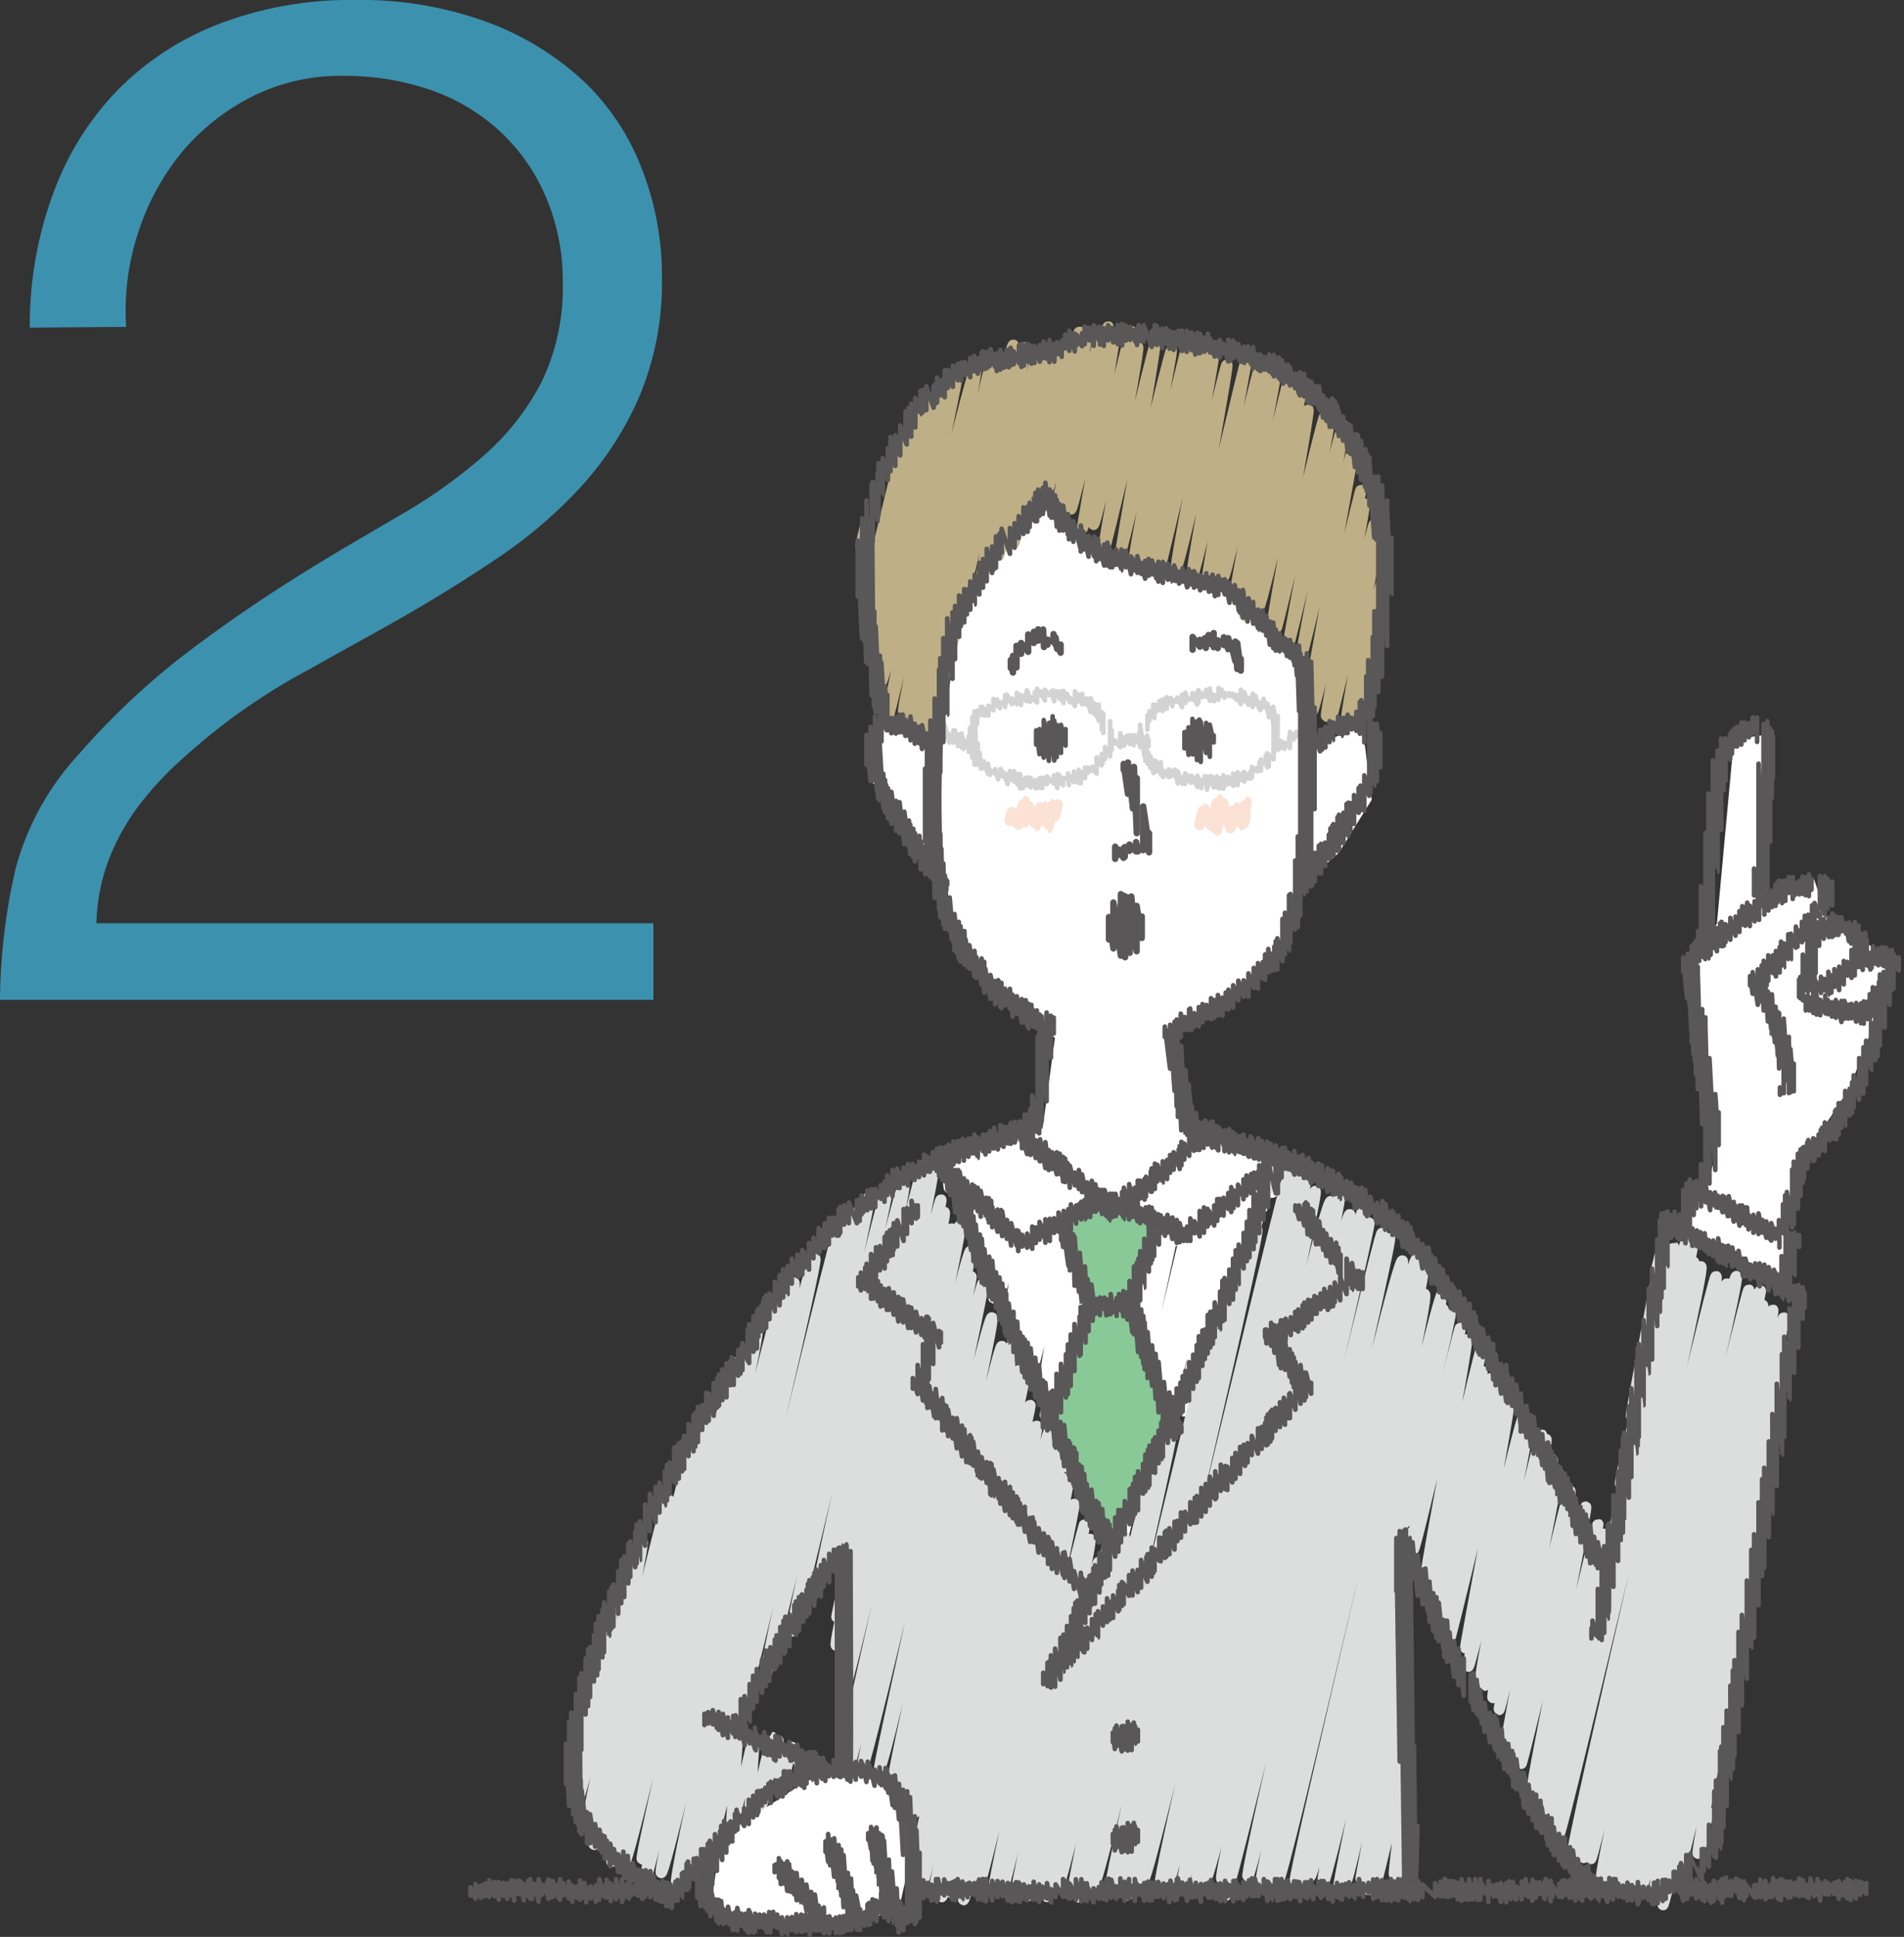 <svg xmlns="http://www.w3.org/2000/svg" viewBox="0 0 107.46 109.26"><rect x="0" y="0" width="107.46" height="109.26" fill="#333333" stroke="none"/><defs><style>.cls-1{fill:#3c91ae;}.cls-2{fill:#fff;}.cls-10,.cls-3,.cls-4,.cls-5,.cls-6,.cls-8,.cls-9{fill:none;stroke-linecap:round;stroke-linejoin:round;}.cls-3{stroke:#fbe2d5;}.cls-3,.cls-4,.cls-5,.cls-6{stroke-width:0.62px;}.cls-4{stroke:#bfaf86;}.cls-5{stroke:#fff;}.cls-6{stroke:#dcdddd;}.cls-7{fill:#89c997;}.cls-8,.cls-9{stroke:#595757;}.cls-8{stroke-width:0.36px;}.cls-10,.cls-9{stroke-width:0.26px;}.cls-10{stroke:#d3d3d4;}</style></defs><g id="レイヤー_2" data-name="レイヤー 2"><g id="レイヤー_1-2" data-name="レイヤー 1"><path class="cls-1" d="M1.68,18.48A21.41,21.41,0,0,1,3,10.92,16.46,16.46,0,0,1,6.64,5.08a16.21,16.21,0,0,1,5.8-3.76A20.76,20.76,0,0,1,20,0a20.76,20.76,0,0,1,7.48,1.24,16.3,16.3,0,0,1,5.44,3.32,13.46,13.46,0,0,1,3.32,5,16.57,16.57,0,0,1,1.12,6.08,16.59,16.59,0,0,1-1.24,6.64,18.3,18.3,0,0,1-3.28,5.12,25.94,25.94,0,0,1-4.64,4c-1.73,1.17-3.51,2.28-5.32,3.32s-3.6,2-5.36,3a35.89,35.89,0,0,0-4.72,3c-.91.69-1.79,1.43-2.64,2.2a18.44,18.44,0,0,0-2.32,2.52,12.58,12.58,0,0,0-1.68,3,11,11,0,0,0-.72,3.64H36.88V56.4H0A34,34,0,0,1,.88,49a15.32,15.32,0,0,1,3.52-6.4,42,42,0,0,1,6.12-5.76c2.11-1.6,4.17-3,6.2-4.28s4-2.4,5.76-3.44a29,29,0,0,0,4.8-3.4,14.26,14.26,0,0,0,3.28-4.16,12.26,12.26,0,0,0,1.2-5.68,11.91,11.91,0,0,0-1-4.88,10.79,10.79,0,0,0-2.64-3.68,11.2,11.2,0,0,0-3.92-2.28,15,15,0,0,0-4.88-.76,11.07,11.07,0,0,0-5.08,1.16,12.55,12.55,0,0,0-3.92,3.08A13.74,13.74,0,0,0,7.84,13a14,14,0,0,0-.72,5.44Z"/><polygon class="cls-2" points="49.62 41.03 49.26 44.17 50.68 45.43 51.56 47.63 52.46 48.78 52.88 42.35 51.22 41.03 49.62 41.03"/><path class="cls-2" d="M53.26,41s-.65,9.71.94,12a51.52,51.52,0,0,0,3.95,4.68l1.39.86-.67,4.93-4.41,2L56,70.53l11-.88,5.73-4L67,63.48l-1.19-5.4L70,55.8,73,52.37l.56-8.95L73.58,38,69.17,33.1l-4.84-1.32-3.08-.88-2.2-3.08L54.2,34.43Z"/><path class="cls-3" d="M57,46.29l.11-.46.37.66s.31-1.3.32-1.3v1.19s.22-.91.23-.91.42,1.1.43,1.1.29-1.21.3-1.2l.29,1s.25-1,.26-1-.18,1.32-.17,1.32.24-1,.24-1l.15.33.15-.63"/><path class="cls-3" d="M67.71,46.52s.22-.9.23-.9.44.94.44.94.36-1.47.37-1.47-.12,1.74-.1,1.74.37-1.52.37-1.52.39,1.38.4,1.39.28-1.16.29-1.16.28,1,.29,1,.32-1.32.33-1.32-.15,1.21-.14,1.22l.1-.41"/><polygon class="cls-2" points="73.95 42.18 76.89 40.92 77.42 45.11 75.56 48.11 74.09 49.38 73.95 42.18"/><path class="cls-4" d="M48.58,30.76s.33-1.38.34-1.37-.07,4,0,4,2.21-9.15,2.27-9.13-2,10.06-1.91,10.08S52,22.6,52.16,22.64s-2.7,13.26-2.61,13.28,3.31-14.1,3.5-14-3.57,14.86-3.36,14.91,3.69-15.65,3.89-15.6-4.1,17.18-3.85,17.24S53.94,21,54.06,21s-4.12,19.64-4,19.67,4.69-19.9,5-19.84S50.69,40.18,51,40.24s4.88-20,5-20-4.76,20.92-4.59,21,5-21.16,5.26-21.09S51.54,41,51.8,41.08s5.14-21.68,5.39-21.62-5,22.07-4.79,22.13,5.19-22.05,5.48-22c.08,0-2.66,13-2.48,13s3-12.56,3.12-12.53-2.29,11.26-2.17,11.29,2.79-11.55,2.87-11.53-2.1,10.8-2,10.82S59.86,19.52,60,19.55s-1.64,9.05-1.55,9.08,2.35-9.94,2.47-9.91S59,27.91,59.07,27.93s2.24-9.27,2.31-9.25-1.74,9.64-1.63,9.67S62,18.9,62.1,18.94s-2.24,10-2.18,10,2.55-10.54,2.62-10.52-2.23,10.27-2.09,10.3,2.36-9.93,2.47-9.91-1.88,11-1.83,11,2.65-11.15,2.77-11.12-2.29,10.87-2.14,10.9,2.38-10.06,2.5-10-2.09,11.75-2,11.78,2.84-11.82,2.94-11.79-1.95,11.54-1.9,11.55S66,19.76,66.11,19.78,63.87,31.66,64,31.69s3-12.63,3.14-12.6-2.74,12.43-2.56,12.47,2.92-12.24,3-12.21-2.76,12.84-2.69,12.86S68,19.49,68.08,19.51s-2.76,12.78-2.69,12.8,2.94-12.55,3.12-12.51S66.24,32,66.4,32s2.72-11.47,2.85-11.43-2.15,12.06-2,12.09,3.08-12.6,3.14-12.59S68,32.67,68.14,32.71,71,20.4,71.2,20.44s-2.57,12-2.47,12,2.71-11.21,2.79-11.19S69,32.48,69.09,32.5s2.91-11.95,3-11.93-2.5,12.92-2.38,13,3-12.3,3.06-12.28-2.6,12.39-2.51,12.41,2.89-12.22,3-12.18-3.14,13.18-3,13.21,3.15-12.91,3.22-12.9S70.87,34.2,71.05,34.24s2.65-11.16,2.78-11.13-2.16,12.38-2.07,12.4,2.85-12,3-12S72,35.37,72.05,35.4s3-12.61,3.13-12.58S72.61,36.37,72.71,36.4,75.63,23.94,75.81,24s-2.47,13-2.36,13,2.78-11.74,2.92-11.71S73.87,38.85,74,38.88s2.74-11.26,2.81-11.24S73.92,40,74.08,40.08,76.86,28.38,77,28.41s-2.27,11.94-2.14,12,2.58-10.89,2.71-10.85-2.51,10.9-2.43,10.92S77.62,30,77.73,30,75.91,40.48,76,40.52,77.9,32.79,78,32.8s-1.61,7.54-1.52,7.56,1.36-5.65,1.4-5.64"/><polyline class="cls-2" points="66.58 63.39 70.99 65.4 69.48 70.53 58.48 69.65 52.76 65.68 58.48 63.48"/><path class="cls-5" d="M53.37,66l.05-.17s.17,1.37.18,1.37.28-1.18.29-1.17.53,1.56.55,1.57.3-1.3.32-1.29-.34,2.37-.31,2.38.66-2.78.69-2.78-.51,3.73-.48,3.73.67-2.84.71-2.84S55.3,70,55.34,70s.72-3.1.77-3.09-.56,3.64-.54,3.64.74-3,.76-3-.42,4-.37,4,1.15-4.85,1.21-4.84S56,73.21,56.09,73.23s1.59-6.48,1.62-6.47-1.25,5.93-1.2,5.94,1.29-5.44,1.35-5.42-1,7.72-.92,7.73,1.86-7.86,2-7.84S57.34,76,57.46,76s2-8.33,2.07-8.32-1.64,8.14-1.6,8.15,2-8.35,2.08-8.33-2,8.71-1.9,8.73,2-8.38,2.08-8.37-1.95,9.31-1.9,9.33,2.14-8.87,2.21-8.85-1.68,9.76-1.56,9.79S61.5,67.26,61.63,67.3,58.87,79.85,59,79.86s3-12.67,3.15-12.63-2.72,12.12-2.64,12.14,2.66-11.06,2.75-11S59.32,80.9,59.4,80.92s3.3-13.63,3.39-13.61-3.19,14.13-3,14.17,3.45-14.31,3.56-14.28-3.1,15.62-3,15.66,3.7-15.23,3.79-15.21-3.41,16.2-3.25,16.24,4-16.88,4.19-16.83-3.85,17.49-3.7,17.52,4.1-16.88,4.2-16.86-4.26,17.88-4,17.94S66,67.17,66.17,67.22,61.86,85.87,62,85.91s4.76-19.49,4.85-19.47-4.7,21.15-4.4,21.23,5.15-21.43,5.33-21.38S62.85,88,63,88.05s5.13-21.48,5.34-21.42-3.85,17.69-3.64,17.74,4.61-19.05,4.74-19-2.8,14.18-2.61,14.23S70,66.37,70.14,66.42s-2.7,11.64-2.62,11.66,2.9-12,3-12-1.88,9.15-1.76,9.18S71,65.92,71.07,66s-.53,4.37-.49,4.38,1.1-4.59,1.14-4.58.08,1.45.09,1.46.12-.53.13-.53"/><path class="cls-6" d="M93.45,71.78s.36-1.49.37-1.48S92,79.86,92.07,79.88s2.33-9.57,2.38-9.55-3.13,13.36-3,13.38,3.13-13.16,3.27-13.12"/><path class="cls-6" d="M79.52,86.51c.06,0,2.81-11.63,2.9-11.61s-2.78,12.49-2.65,12.52,2.83-11.88,3-11.85-2.35,13-2.24,13S83.53,76,83.63,76s-3.28,14-3.13,14,3-12.68,3.15-12.65S81,90.2,81.06,90.22s3-12.53,3.12-12.5S81,91,81.15,91s3.07-12.72,3.16-12.69-3.06,13-2.91,13.07,3.28-13.73,3.41-13.69-3.07,14.77-3,14.8S85,79.23,85.14,79.28,82.63,93,82.71,93s3.1-13.09,3.25-13-3.26,14-3.09,14,3.29-13.73,3.41-13.7-2.87,14.35-2.71,14.39S86.89,80.9,87,80.93s-3.29,14.12-3.2,14.14,3.27-13.93,3.46-13.88-3.23,14.52-3,14.58,3.19-13.47,3.35-13.43-3.1,14.08-3,14.1S87.76,82.92,87.91,83,84.78,98.55,85,98.6s3.41-14.55,3.61-14.5-3.4,15.15-3.26,15.19,3.34-14.11,3.51-14.07-3.08,14.23-3,14.26S89.36,84.92,89.5,85s-3.16,15.78-3,15.81,3.62-14.85,3.69-14.83-3.59,15.41-3.42,15.45,3.56-14.94,3.72-14.9S87.08,102,87.2,102.05c.36.09,7.54-32.17,8-32,.18,0-8,31.94-7.6,32S95.2,70.12,95.52,70.2s-8.18,32.42-7.79,32.52,7.39-31.65,7.86-31.53S87.5,103.33,88,103.45c.21,0,7.62-32.1,8-32s-7.54,33.14-7.25,33.21S96.63,71.94,96.85,72c.45.11-7.8,32.71-7.47,32.79s7.84-32.44,8.08-32.38-7.85,32.4-7.67,32.44S97.64,71.91,98,72s-8.1,34-7.61,34.08c.3.07,8.13-33.36,8.31-33.32.42.11-8,33.86-7.79,33.93.47.11,8-34,8.45-33.88.17,0-8.22,33.34-8,33.38.45.12,7.66-32.69,8.12-32.57s-8.13,33.09-7.63,33.22c.22,0,7.94-33,8.21-32.95s-7.69,32.86-7.48,32.91,7.82-32.53,8.09-32.47-7.62,32-7.24,32.09S100.61,75.88,101,76c.19.05-7.53,31.35-7.14,31.45.12,0,5.39-22.09,5.5-22.06s-4.93,20.8-4.77,20.84S98.3,90.71,98.4,90.73s-2.71,13.79-2.57,13.82.56-2.33.58-2.33"/><path class="cls-6" d="M71.35,66.49s.05-.21.06-.21-.18,1.84-.16,1.85.54-2.28.57-2.27"/><path class="cls-6" d="M41.82,96.47c.23.06,6.91-29,7.22-28.93s-6.12,26.71-5.77,26.8c.18,0,6.58-27.39,6.81-27.33s-5.67,25-5.35,25c.13,0,6-25.29,6.29-25.21S46,89.4,46.21,89.45s5.71-23.74,5.91-23.69-5.35,22-5.18,22.06S52.13,66,52.36,66.09s-5.58,22.19-5.28,22.26S52.36,65.92,52.65,66s-5.56,25.26-5.43,25.29,5.7-23.66,5.89-23.61S46.83,92.73,47.2,92.82,53,68.31,53.3,68.38,47.4,93.9,47.57,93.94s5.92-24.69,6.14-24.63-6.39,26.45-6.18,26.5,6.32-26.75,6.65-26.67S47.49,98.94,47.68,99c.37.1,6.75-28.51,7.09-28.42s-7.19,29-6.85,29.08c.19,0,6.5-27.75,6.89-27.65C55,72,48.49,99.55,48.7,99.6s6.55-27.27,6.78-27.21-6,27.36-5.85,27.4c.3.07,6-25.55,6.35-25.46s-5.88,26.11-5.56,26.19,5.83-24.65,6.12-24.58-6.17,25.78-5.85,25.85c.14,0,6.18-26.06,6.48-26s-5.91,25.88-5.76,25.92S57.27,77.25,57.5,77.3s-6,24.9-5.85,24.93,5.9-24.89,6.19-24.82-6.34,27-6,27.13c.16,0,6-25.35,6.3-25.27.16,0-6.53,27.23-6.16,27.32.19,0,6.18-26.23,6.52-26.15s-6,26.33-5.81,26.38,6.32-26.06,6.49-26S52.87,106.92,53.15,107s6.08-25.78,6.41-25.7-5.93,25.5-5.79,25.53,6-24.9,6.2-24.85-5.83,25.13-5.59,25.19,5.7-23.89,5.94-23.82-5.27,23-5.08,23.06,5.22-21.61,5.38-21.57-4.7,21.66-4.53,21.71,5-20.61,5.13-20.58-4.75,20.52-4.61,20.55,4.64-19.76,4.91-19.7-4.41,20-4.15,20S61.84,88.06,62,88.12s-4.18,18.75-3.94,18.81,4.67-19.28,4.8-19.24-4.43,18.75-4.32,18.78,4.79-19.79,4.92-19.76c.29.07-4.68,20.21-4.38,20.28s5.79-24.06,6-24-5.51,23.15-5.29,23.2S65.93,81,66.09,81s-5.82,25.61-5.51,25.69,7.49-30.95,7.7-30.89c.41.1-7.88,31.1-7.42,31.21s7.9-33.73,8.38-33.61-8,33.12-7.59,33.22,9-37.32,9.29-37.24-8.65,37.26-8.29,37.35S72.6,65.88,72.83,65.94,63,106.09,63.49,106.21s9.34-40,9.92-39.82-10.23,40.42-9.8,40.52,9.64-40.44,10.06-40.34-9.81,39.2-9.35,39.31c.3.08,9-38.5,9.57-38.37S64.14,106,64.53,106.07s9.35-39,9.7-38.87-9.15,39.12-8.76,39.22,9.12-38.78,9.64-38.65-9.7,38.7-9.29,38.8,9.3-39.28,9.77-39.16-9.31,38.84-8.86,39c.26.07,9-38,9.45-37.9s-9.05,37.59-8.64,37.69c.23.06,9-38.42,9.55-38.3.3.08-9.52,38.07-9.07,38.18s8.81-37.21,9.25-37.1c.2,0-8.67,36.92-8.32,37S77.79,69.49,78,69.55s-9.1,37.3-8.82,37.37,9-37.14,9.25-37.08-8.27,35.89-8,36S78.71,71,79.15,71.12s-8.33,35.09-8,35.18c.19,0,8.36-35.37,8.79-35.26s-8.42,35.12-8.22,35.17c.49.12,8.19-34.49,8.57-34.4s-8.6,34.43-8.23,34.53S79.9,72.83,80.4,73s-7.65,33.33-7.34,33.41,8-33.47,8.33-33.39c.18,0-8.41,33.61-8.13,33.68S81,73.73,81.44,73.84s-7.82,31.93-7.49,32,7.74-31.75,7.9-31.71-7.57,32-7.18,32.14c.22,0,4.36-18.09,4.5-18s-3.75,18.14-3.61,18.18S79.1,91.7,79.22,91.73,75.89,106.05,76,106.08s3-12.87,3.2-12.83S76.72,106,76.81,106s2.55-10.54,2.62-10.52-2.35,11.08-2.19,11.12,2-8.13,2-8.12-1.7,8-1.64,8,1.69-7.05,1.76-7-.74,6.23-.67,6.25.63-2.64.66-2.64-.39,3.63-.35,3.64.34-1.39.35-1.39"/><path class="cls-6" d="M32.7,98.25c.08,0,1.81-7.64,1.9-7.62s-2.09,10.74-1.94,10.78S36.07,87,36.25,87,33,103,33.11,103s4.43-18.47,4.6-18.43S33.28,104,33.53,104.05s5.42-23,5.7-22.89c.12,0-5.23,22.44-5,22.48s5.61-23.8,5.92-23.73-6,25-5.62,25.09,6.7-28.23,7-28.15S35,105.24,35.17,105.29c.4.1,7.21-30.42,7.57-30.33S36,104.8,36.24,104.87,43.68,73.57,44,73.66s-7.86,32.45-7.62,32.51,8-33.92,8.43-33.82-7.84,33.2-7.49,33.29S45.52,70.83,46,71c.29.07-8.31,35.19-7.81,35.31.32.08,9-37.62,9.35-37.54s-9,36.22-8.61,36.31S47.64,68.6,48,68.68s-8.89,36.06-8.55,36.15,8.72-37,9.19-36.86c.28.07-8.78,36.18-8.58,36.22s1.53-6.33,1.57-6.32-.42,5.32-.35,5.34S42.49,98,42.55,98s-.34,5.11-.27,5.13S43.54,98,43.57,98s-.62,3.85-.59,3.86.88-3.71.93-3.69.13,2.92.14,2.92.61-2.53.63-2.53.64,1.33.65,1.33.1-.44.11-.43l.29-.12,0,0"/><polygon class="cls-7" points="65.52 69.21 63.76 73.61 65.96 79.77 62.88 87.18 59.36 80.14 61.56 74.05 60.24 68.77 62.81 67.96 65.52 69.21"/><polygon class="cls-2" points="96.83 65.08 95.44 54.53 96.9 52.1 97.82 42.14 98.64 41.59 99.52 41.47 99.42 50.87 102.38 49.59 103.11 51.73 107.04 54.34 104.39 61.39 101.78 65.31 100.74 69.65 101.18 70.53 100.74 72.29 95.02 69.21 95.46 67.44 96.34 67 96.83 65.08"/><polygon class="cls-2" points="45.39 100.54 40.69 103.63 40.12 107.51 42.76 108.39 46.72 108.39 50.68 107.95 51.56 103.99 50.24 100.47 47.6 99.58 45.39 100.54"/><path class="cls-8" d="M63,52.92v-1.1s.24,1.53.25,1.53v-2.3s.42,2.47.42,2.47V50.87s.08,2.19.08,2.19V51.22s.16,2,.16,2V51.61L64,52.8V51.69"/><polyline class="cls-8" points="63.44 51.44 63.44 50.53 63.61 51.37 63.61 50.61"/><path class="cls-8" d="M62.59,53V51.73l.25,1.77V50.91s.42,3,.42,3V50.44s.08,3.13.09,3.13V52.42L63.5,54V53.2l.26.55v-3l.09,2.68s0-2.86,0-2.86l.3,3.09V51.1l.29,1.81V51.7"/><path class="cls-8" d="M63.42,43.43v-.34l.24,1.69s0-1.77,0-1.77.33,3.08.34,3.08,0-2.83,0-2.83L64.16,47s0-3,0-3l0,2.9s0-3,0-3"/><path class="cls-8" d="M62.94,48.45v-.69l.16.47v-.32l.31.48v-.54l.07.48v-.55l.26.22v-.36l.38.39V47.5l.1.53v-.25l.3.18V45.49l.33,2.22V47s0,1.08,0,1.08v-.69"/><polyline class="cls-9" points="59.33 41.59 59.33 40.73 59.41 41.36 59.41 40.41"/><path class="cls-9" d="M58.48,42V41.2l.19,1.34V41.13l.24,1.61V40.62l.29,2.3V40.78s.3,2.12.3,2.12,0-2.25,0-2.25.13,2.06.14,2.06,0-1.82,0-1.82l.24,1.46V40.91s0,1.56,0,1.56V40.89l.26,1.17v-.93l0,.83V41.4"/><path class="cls-9" d="M67.69,41.39v-.8l.07.9v.08s0-.87,0-.87"/><path class="cls-9" d="M66.85,42.21V41.3l.1.77v-.79l.13,1.3s0-1.55,0-1.55l.22,1.52v-2l.07,2V40.72s.17,2.16.18,2.16,0-2.19,0-2.19,0,2.18,0,2.18,0-2.08,0-2.08.21,2,.22,2v-.81l0,1s0-2.18,0-2.18.3,1.67.3,1.67,0-1.69,0-1.69.21,1.91.21,1.91,0-1.62,0-1.62l0,1.35V40.88s.22,1,.22,1v-.4"/><path class="cls-8" d="M67.31,36.65v-.72l.41.55v-.39l.28.13V36l.06.55V36l.15.21V36l0,.32v-.5l.29.69v-.8l0,.59V36l.23.56v-.44l.34.27v-.44l.25.67V36l.18.57v-.18l.22.9V36.19l.11,1.55V36.56l0,.82v-1.1l.2,1.55v-.66"/><polyline class="cls-8" points="57.05 37.69 57.05 37.23 57.17 37.94 57.17 37 57.37 37.65 57.37 36.43 57.63 36.88 57.63 36.27 58.03 36.77 58.03 35.79 58.35 36.27 58.35 35.64 58.59 36.14 58.59 35.5 58.87 35.97 58.87 35.51 58.92 36.5 58.92 36.12 59.12 36.37 59.12 36.08 59.46 36.21 59.46 35.77 59.58 36.38 59.58 35.97 59.66 36.6 59.66 36.36 59.86 36.82 59.86 36.36"/><path class="cls-9" d="M74.06,42v-.3l.15.4v-.72l.29,1v-1.2l.12,1.1V41.16l.19,1V41l.23.86V40.68s.18,1.07.19,1.07v-1l.29.62v-.94s.19,1.09.2,1.09v-.94l.07.82v-.9l.19.85v-.88l.08.88V40.32l.23.82v-.65l.26.73V40.15l.2,1.24V40.28L77,41.52v-1L77,41.88v-1.3"/><path class="cls-9" d="M73.33,49.78v-.4l.09.51v-.57l.27.81v-1l.06,1.15V49L74,50V48.71l.06,1.23s0-1.65,0-1.65l.15,1.43s0-1.61,0-1.61l.22,1.15s0-1.55,0-1.55l.13,1.56s0-1.67,0-1.67l.23,1.25V47.53l.21.91s0-1.36,0-1.36l.09,1.3V46.73l.11,1.5V46.57l.06,1.66V46.49L75.49,48v-1.9l.08,1.77s0-1.91,0-1.91l.25,1.61V45.85L76,47V45.35l.09,1.8V45.28l.12,1.59s0-1.57,0-1.57l.21,1.18s0-1.63,0-1.63l.26,1V44.45l.1,1.26s0-1.39,0-1.39.22,1.42.22,1.42v-2l.28,1.15V40.43l.06,4.31V40.62s.21,3.71.22,3.71V40.84l.15,3.23s0-3.24,0-3.24l.19,2.45V41.34s0,1.93,0,1.93V41.42"/><path class="cls-9" d="M49.75,41.82V40.53l.3.67v-.67l.26.83V40.5l.25.88v-.92l.2.85v-1l.19,1v-1l.15,1.2v-.88l.13.85V40.7l.16,1s0-1.28,0-1.28,0,1.34,0,1.34V40.5l.24,1.33v-1s0,1.12,0,1.12v-1.1l.23,1.07V41l.18,1.25s0-1.34,0-1.34.26,1.29.26,1.29v-.82l.2.93v-.83l.15.61v-.37"/><path class="cls-9" d="M48.9,43.15s0-1.7,0-1.7l.23,2.61V41s.24,3.59.25,3.59,0-4.18,0-4.18.17,4.75.19,4.75V40.6s.28,4.94.28,4.94,0-1.84,0-1.84l0,1.87s0-1.92,0-1.92l.1,2.16V44s.06,1.87.06,1.87V44.27l.11,1.9v-1.7l.19,2v-1.8s.26,1.91.26,1.91V45.18s0,1.68,0,1.68V45.24L50.77,47V45.25s.27,2.38.27,2.38V45.79s.26,2,.26,2V46.29l.07,1.9s0-1.68,0-1.68l.17,1.85V48.3s0-1.55,0-1.55l.1,1.84V47s.24,1.62.25,1.62,0-1.47,0-1.47.08,1.89.08,1.89V47.46l.25,1.85V47.73l.25,1.7V48.28s.17,1.41.18,1.41,0-1.45,0-1.45l.3,1.81V48.81l.15,1.51V48.84l.31,1.37v-.59l.05.29v-.2"/><polyline class="cls-10" points="64.76 41.16 64.76 40.36 64.86 40.68 64.86 40.23 64.88 40.54 64.88 40.11 65.09 40.38 65.09 39.74 65.13 40.44 65.13 40.03 65.15 40.51 65.15 39.79 65.26 40.14 65.26 39.76 65.43 40.05 65.43 39.55 65.45 40.03 65.45 39.63 65.62 40.1 65.62 39.45 65.72 39.86 65.72 39.76 65.84 39.99 65.84 39.33 65.85 39.85 65.85 39.46 66.08 39.68 66.08 39.37 66.17 39.84 66.17 39.53 66.28 39.6 66.28 39.49 66.45 39.58 66.45 39.35 66.71 39.89 66.71 39.19 66.9 39.66 66.9 39.08 67.06 39.48 67.06 39.41 67.3 39.46 67.3 39.1 67.56 39.75 67.56 39.04 67.62 39.53 67.62 39.28 67.64 39.62 67.64 38.93 67.86 39.33 67.86 39.11 68.07 39.29 68.07 38.91 68.14 39.3 68.14 39.09 68.18 39.29 68.18 39.02 68.28 39.53 68.28 38.84 68.31 39.41 68.31 39.02 68.52 39.56 68.52 39.2 68.77 39.47 68.77 38.81 68.93 39.25 68.93 38.89 69.11 39.36 69.11 39.09 69.38 39.26 69.38 39.11 69.58 39.3 69.58 39.13 69.58 39.28 69.58 39.19 69.8 39.48 69.8 39.2 70.03 39.72 70.03 38.91 70.23 39.56 70.23 39.05 70.46 39.76 70.46 39.36 70.7 39.88 70.7 39.13 70.86 39.72 70.86 39.26 71.06 39.95 71.06 39.61 71.13 40.05 71.13 39.7 71.31 39.89 71.31 39.42 71.52 40.02 71.52 39.75 71.54 40.14 71.54 39.7 71.61 40.46 71.61 39.94 71.76 40.29 71.76 39.93 71.86 40.82 71.86 39.87 72.11 41.4 72.11 40.39"/><path class="cls-10" d="M64.35,42.11V40.88l0,1.26V40.91s.29,2.12.3,2.12V41.91l.16,1.21v-.67l.12.87v-.65l.17.94V43l.06.43v-.54l.1.64v-.57l.26.65V43l0,.7v-.45l.12.59v-.37l.13.23v-.17l.19.31v-.29l0,.17v-.32l.09.41v-.37l.27.35v-.11l0,.11v-.37l.15.77v-.68l.26.7v-.36l.16.37v-.59l0,.51v-.47l.14.38v-.31l.08.25V43.8l.11.36v-.4l.06.34v-.31l.3.6v-.63l.22.69V44l.2.17v-.39l.12.76V44.1l0,.08V44l0,.25V44l.05.37v-.56l.16.37v-.4l.07.44v-.42l.11.62V44l.16.41v-.61l0,.36V44l0,.21v-.34l.15.61v-.56l0,.53v-.55l.23.59v-.76l.07.59V44l.12.09v-.25l.09.39v-.41l.27.51v-.69l.25.66v-.74l.07.47V43.7l.22.34V43.6l.09.49v-.54l0,.21V43.6l.22.32v-.26l.13.26v-.4l.08.35v-.6l.21.21v-.13l.11.16v-.19h.1V43l.09.47v-.63l0,.5V43.1l.27-.06v-.41l.07.65v-.79l.1.75v-.68l.27.27v-2s.1,1.51.11,1.51,0-1.59,0-1.59l.09,1.51s0-1,0-1l0,.81v-.78"/><path class="cls-10" d="M55.15,40.85v-.76l.2.25v-.46l.11.42v-.42l.11.49V40l.22.37v-.56l.28.26v-.64l.21.39v-.36l.15.49v-.34l.22.12v-.16l.08.31v-.67l.1.38v-.41l.28.54v-.32l.28.32v-.43l0,.19v-.39l.16.48v-.2l.08.4v-.57l.27.33v-.38l.05.39v-.6l.1.38v-.19l0,.22v-.19l.08.43V39.3l.27.22v-.47l.13.58V39.2l0,.41v-.76l.19.38V39l.25.52v-.61l.24.3V39.1l.12.12V39l.11.38v-.43l.06.61V39l.12.28V39l.19.42V39l.21.66v-.69l.21.41v-.23l0,.26v-.23l.15.44v-.26l.29.47V39l.17.57v-.41l.24.58v-.6l0,.47v-.11l.25.25V39.4l.23.76v-.77l.21.89v-.59l.13.72v-.65l.11.89v-.9l0,.63V40l.18.83v-.65l0,1v-1l.08,1.17v-.89l0,.8v-1"/><path class="cls-10" d="M54.74,42.23V41.05s.14,1.71.14,1.71V40.45s.08,2.43.09,2.43,0-2.38,0-2.38L55,43s0-2.44,0-2.44v2.58s0-3,0-3,.13,3,.13,3v-1l.16,1v-.67l.08.9V42.9l.15.42v-.38l.24.71v-.57l.11.63v-.28l.3.22v-.26l.16.57v-.34l.14.14v-.39l.16.45v-.26l.24.67v-.58L57,44v-.52l.24.61v-.59l.18.57v-.41l0,.57V44l.15.47v-.81l.16.8v-.49l.16.33v-.41l.11.42v-.46l0,.28h0v-.2l.17.49v-.55l.3.61V44l.21.45v-.56l.15.56v-.58l.26.36V43.8l.29.33v-.06l.1.13v-.46l.19.71v-.78l.12.53v-.48l.07.39v0l.14.19v-.42l.28.09v-.34l.05.66v-.56l.28.39v-.6l.06.44v-.08l.21.28v-.74l.12.76v-.64l.24.36v-.6l.16.29V43.3l.26.19v-.24l.23.4v-.93l.28.46v-.64l.06.51v-.47l.14.23v-.67l.28.54v-2s0,1.9,0,1.9V41s.09,1.3.09,1.3v-1.1"/><polyline class="cls-10" points="52.88 41.2 52.88 41.11 52.91 41.23 52.91 40.82 52.99 41.56 52.99 40.93 53.1 41.38 53.1 41.12 53.32 41.62 53.32 40.91 53.58 41.89 53.58 41.43 53.81 41.89 53.81 41.2 53.89 41.77 53.89 41.2 54.07 42.08 54.07 41.43 54.25 41.82 54.25 41.54 54.27 42.15 54.27 41.37 54.29 42.13 54.29 41.5 54.37 42.25 54.37 41.7 54.67 42.25 54.67 41.54 54.68 42.42 54.68 41.81 54.71 42.34 54.71 41.64 54.87 42.09 54.87 41.89 55.09 42.52 55.09 41.86 55.13 42.21 55.13 42.05 55.19 42.23 55.19 41.95"/><polyline class="cls-10" points="72.15 42.13 72.15 41.77 72.16 42.28 72.16 41.95 72.16 42.18 72.16 41.77 72.18 42.18 72.18 41.74 72.31 42.17 72.31 41.81 72.5 42.24 72.5 41.9 72.76 42.09 72.76 41.58 72.8 42.2 72.8 41.29 73.01 41.71 73.01 41.4 73.18 41.56 73.18 41.28 73.48 41.57 73.48 41.17 73.7 41.31 73.7 40.98 73.72 41.41 73.72 40.63 73.78 41.39 73.78 40.98 73.96 41.29 73.96 40.95 74 41.23 74 40.6 74.03 41.16 74.03 40.69"/><polyline class="cls-10" points="62.93 41.93 62.93 41.77 63.23 42.15 63.23 41.36 63.33 42 63.33 41.6 63.45 42.06 63.45 41.63 63.55 41.88 63.55 41.56 63.62 41.77 63.62 41.51 63.77 41.97 63.77 41.48 63.99 42.04 63.99 41.46 64.28 41.93 64.28 41.37 64.46 41.91 64.46 41.51 64.74 42.14 64.74 41.5 64.82 42.1 64.82 41.71"/><path class="cls-9" d="M53,65.64v-.77l.07.48v-.62l.27,1.08v-1l.18,1s0-1,0-1l.17.87v-1l.09,1v-.88l.24.71v-.88s.1.91.1.91v-.93l0,.91V64.39l0,1.14v-.94l.21.61v-.62l.22.61v-.86l.11.88v-.73l0,.77v-.71l.21.52v-.85l0,.84s0-.73,0-.73l.13.67s0-.53,0-.53l.05.62v-.94s.12,1.18.13,1.18v-1l.29.55v-.67l.15.92v-.88l.21.71v-1l.24.84v-.89l.25.94V64l.29.54V63.9l.24.59v-.92l.18.84v-1l.28.93v-.69l.29.61v-.66l.23.57s0-1.3,0-1.3L58.15,64s0-1.45,0-1.45l.11,1.7s0-2.45,0-2.45.3,1.83.3,1.83V58.47l.11,5V57.23s.12,6,.12,6,0-5.9,0-5.9.28,4.79.28,4.79v-5s.24,2.55.24,2.55V57.3l.16,1v-.9l0,.75v-.41"/><path class="cls-9" d="M65.74,58.49v-.58l.3,2.37V57.81l.25,3.72s0-3.89,0-3.89.12,4.77.12,4.77v-4.9l.26,6.25V59s.23,5,.24,5V60.36l.19,3.58s0-2.75,0-2.75,0,2.84,0,2.84,0-2.58,0-2.58.28,2.59.28,2.59v-.81l.18.93V63.4l.22.84v-.89l.24,1.07V63.21l.29,1.11v-1l.12,1.1V63.26l.21,1.39v-.91l.18.65v-.74l.3.78v-.67l.25.86v-.93l.2,1v-.84l.3,1.1v-.78l.22.59v-.56l.08.88V64l.28,1.21v-.89l0,.6v-.59l.13.58V64.1l0,1v-1l.1,1.12v-1l.16,1.12v-.89l.09.83v-.81l0,.62v-.6l.08.66v-.95l.21,1.06v-.9l.19,1.12v-.89l.1.74v-.93l.2,1.2v-1L72,65.91v-1.3l.08,1v-.79l.28,1v-.8l.16.61s0-.88,0-.88.19,1.15.2,1.15v-.88l0,.94v-.93l.06.72v-.57l.28,1.08v-1l.3.76v-.66l.27.88v-.68l0,.87V65.41l.21,1.08v-.76l.15,1V65.64l0,1v-1l.06.67V65.6l.21.74v-.29"/><path class="cls-9" d="M66.64,58.5V57.18l.23.92s0-.73,0-.73l.24.73V56.94l.06,1.16v-.9l0,.76V56.89l.08,1.2v-.84l.15.66v-.76l.26.75V56.81l.21.86v-1s0,1,0,1V56.64l.23.82v-.77l.25.8V56.31l.18,1.1v-1l.21.88V56.13L69,57.29v-1l0,.81v-.82l.18.63v-.92l.15.94V55.83l.27,1V55.58l.29.85V55.32l.3.9V55.3l.27.93s0-1.32,0-1.32l.3.81V54.6L71,55.76V54.33l.27.86v-.92l.13,1V54.05l0,1.08V53.86s0,1.36,0,1.36V53.84l.18,1V53.53l.12,1.26s0-1,0-1l.22.94s0-1.33,0-1.33v0L72,54.41s0-1.31,0-1.31l.09,1.59V52.93l.29,1.29V51.84s.14,2,.14,2V51.49s.22,2.14.23,2.14V50.5l.08,2.66V50.43l.27,2V48.54s.14,3.75.15,3.75,0-5.11,0-5.11.14,4.47.14,4.47V43.4l0,7.85V36.86c.07,0,.13,13.6.19,13.6S73.6,37,73.66,37l.1,12.83s0-12.86,0-12.86,0,12.88,0,12.88,0-13,0-13S74,48.44,74,48.44s0-11.11,0-11.11l.19,8.31V39.9"/><path class="cls-9" d="M53.07,43.56V37.13l.17,4.73V36s.21,4.32.22,4.32V34.88l.3,3.41s0-3.75,0-3.75l.14,2.64v-3l.23,1.74V33.59l.1,1.73V33.65l.19,1.46V33.23l.15,1.43s0-1.41,0-1.41l.19,1.14s0-1.59,0-1.59.24,1.3.25,1.3,0-1.68,0-1.68l.26,1s0-1.28,0-1.28l0,1.39s0-1.45,0-1.45v1.41s0-1.74,0-1.74l.21,1.4V31.54l.21,1.22V31.44s0,1.13,0,1.13V31l0,1.56V31.13l0,1.66s0-1.83,0-1.83.3,1.36.3,1.36,0-1.49,0-1.49l.07,1.32V30.86l.15.87V30.58l0,1.45V30.26l.2,1.23V30.11l.12,1.08V29.83L57,31.24V29.79l.26,1.11V29.52l.23.83s0-1.23,0-1.23l.27,1v-1.5l.22,1.12s0-1.05,0-1.05L58,30V28.57s.1,1.17.11,1.17,0-1.37,0-1.37l.26,1V28.11l.07,1.3s0-1.61,0-1.61l.09,1.6V27.87L58.59,29V27.62l.07,1.48V27.69l.2,1.3V27.51l.07,1.24v-1.2L59,28.6s0-1.37,0-1.37l.24,1.85V27.61l0,1.34V27.63s.1,1.57.1,1.57,0-1.46,0-1.46l.21,1.51s0-1.31,0-1.31l.09,1.77s0-1.52,0-1.52l.15,1.44V28.44l0,1.49v-.32s0-1.06,0-1.06v0s.21,1.38.21,1.38,0-1.41,0-1.41.26,1.7.27,1.7V29s.06,1.42.06,1.42V29.24l.07,1.13v-.95s.18,1.14.18,1.14V29.4L61,31v-1l0,.93s0-1.21,0-1.21L61,31V29.89l0,1.22s0-1.47,0-1.47L61.15,31V30l.29,1.4V30.23l.31,1.15V30.26l.12,1.4V30.53l.1.95V30.39s.05,1.15.05,1.15v-.8l.3,1.16V30.72l.18,1.18V30.61l.07,1.1v-.9L62.65,32V31L62.78,32v-.86l.21.72V31s.29,1.18.3,1.18V31l.25,1v-.93l.29,1.32v-1l.09.82v-.7l.27.8v-.94l.22,1v-.61l.22.88v-1l.19.84v-.95l.2.87v-.78l.24,1v-.74l.12.93V31.69l.25,1.19V31.7l.28,1V31.8s.17,1,.18,1v-.75l.18.65V31.9l.06.87v-.72l.22.87v-.67l.19.56v-.75L67,33.13s0-.87,0-.87l.08.77V32.1l.15.85v-.7l.16.9v-.93l.1.86v-.71l.25.93v-.84l.24.73v-.67l.1.61v-.79l0,.78v-.59l.15.85v-.8l.2.77v-.93l.14,1.21v-1l.19.93V32.49s.23.92.24.92,0-.71,0-.71l.13.83v-.85L69.39,34V32.87s.3,1.14.3,1.14,0-1,0-1l.23,1.45V33.31s.08,1.36.09,1.36V33.49l.14,1.34V33.28l.26,1.78s0-1.2,0-1.2l.06,1v-1s0,.89,0,.89v-1l.26,1.38s0-1.17,0-1.17l0,1.22v-1s.27,1.35.28,1.35V34.39l.25,1.18V34.43l.21,1.42s0-1.11,0-1.11l.2,1.63V35.06l.19,1.5V35.12l.14,1.58V35.51l.22,1.23v-1s.28,1.09.29,1.09V36l.12,1V36.1l.18,1s0-1,0-1L73,37.28v-.91s.06,1.26.07,1.26V36.49l.13,1.62V36.45s.12,3.66.12,3.66V36.42"/><path class="cls-9" d="M52.21,47.47V43.36s.11,5.08.11,5.08,0-6.2,0-6.2.17,7.31.19,7.31,0-8.9,0-8.9.24,10,.24,10,0-11.25,0-11.25S53,51.29,53,51.29s0-13.51,0-13.51,0,14,.07,14,0-4.73,0-4.73,0,4.75.06,4.75,0-3.92,0-3.92.1,4.37.11,4.37V48.71l.09,3.51V49.39l0,3s0-2.65,0-2.65.26,3.21.27,3.21,0-2.32,0-2.32.26,3.08.27,3.08V51.56s.24,2.53.24,2.53V52s.1,2.25.1,2.25,0-2,0-2l.22,2.17V52.52s.06,2,.07,2V53l.21,1.64V53.32L55,55.09V53.64l.11,1.52V54l.29,1.55V54.07s.15,1.93.15,1.93V54.26l0,1.51s0-1.1,0-1.1l.06,1.2V54.65l.29,1.7V55l.26,1.22v.43s0-1.31,0-1.31l.18,1.17V55.29l.12,1.51V55.58l.06,1.29V55.44s0,1.13,0,1.13v-.86l.2,1v-.94L57,56.91V55.78s.15,1.57.15,1.57,0-1.23,0-1.23l.06,1.08v-1l.18,1v-1l.28,1.49V56.36l.22,1.19V56.42l0,1.28V56.62L58,57.91V56.6l.06,1.27V56.75l0,1.12v-1l0,.88V57s0,.9,0,.9V56.64s0,1.37,0,1.37,0-1.26,0-1.26l.15.93v-1l.06,1.14v-.71l.07.81V57L58.52,58s0-1,0-1"/><path class="cls-9" d="M76.75,40.39v-.8l.08.91v-1l.28,1V38.15s.11,2.44.11,2.44V37.24l.26,3.16s0-4.47,0-4.47.08,3.94.09,3.94,0-4.77,0-4.77,0,4.6,0,4.6V34.48s.22,4.56.22,4.56,0-12.16,0-12.16,0,11.93,0,11.93,0-11.81,0-11.81L78,38.17s0-10.79,0-10.79.29,9.06.29,9.06V28.23s0,7.59,0,7.59,0-7,0-7,.23,4.71.24,4.71V30.34"/><path class="cls-9" d="M49.26,30.55s0-3.28,0-3.28,0,3.24,0,3.24,0-3.32,0-3.32.26,2.21.27,2.21V26.68s.05,2.4.05,2.4,0-2.91,0-2.91l0,2.75s0-2.79,0-2.79.23,1.79.24,1.79V25.85l.29,1.23v-1.8l.15,1.3V24.65l.27,1.63s0-1.73,0-1.73l.28,1.14V24l.3.93V23.2s0,1.88.06,1.88V23.47l.12,1.13s0-1.59,0-1.59l.14,1.51s0-1.46,0-1.46l0,1.57V22.77l0,1.66V23.07l0,1.12v-1.3l.23,1.22V22.45s.28.92.29.92,0-1.32,0-1.32v.1l.13,1.1V22l.2,1.14V21.79L52.69,23v-1.2l.07,1V21.7l.13,1V21.3l.21,1v-.83l.12.78V21.4l.1,1V21.3l0,1.11V20.88l.18,1v-1l.28.94s0-1.18,0-1.18l.28.81s0-.93,0-.93l.19.94v-1l.21.7v-.74l.3.86V20.18l.22.76v-.86l.21,1V20.2l.21.69v-1l.06.86v-.93l.1,1V20l.14.75v-.9l0,.92v-.7l.14.59v-.54l.07.45v-.88l.25,1V20l.1.93v-1l.2.92V19.74l.2,1V20l.15.66v-.91l.12.73v-.71l0,.79v-.84l0,1v-.85l.11.75v-1l.17.93v-.73l.3.66v-1l.14,1.22V19.4l.14,1.22V19.49l.15.74v-.81l.1,1v-1l0,1V19.7l.18.82v-1l.17.95v-.95l.3.88v-.94l.11.76v-.69l.1.66v-.92s.15.95.15.95v-.79l.18,1V19.33l0,1.07s0-1.22,0-1.22l.28,1.22v-1l.14.58V19.3l.27.83v-.92l.19.44v-.77l.24.91s0-1.05,0-1.05l0,.92v-1l.12.92v-.76l.19,1v-1l.12.65v-.57l.29.63v-.73l.15.62v-1l.25.78V18.5l.26,1V18.36l.28.82v-.74l.08,1v-1s.1,1,.11,1v-.87l.1.94v-1l.24.69v-.85l.2.74V18.5l.08.81v-.79l.26.89V18.32l.25,1.17V18.28l.21.94v-.85l.24.8v-.73s.3.83.3.83v-.69l.09.88v-.93l.1.73v-.92s.28.93.28.93v-.92L65,19.57s0-.89,0-.89l.17.72V18.33l.05,1.09v-.79l.07.83V18.39l.3,1.23V18.55l.23.83v-.86L66,19.67v-1l.24,1.07v-1l.08.77s0-.73,0-.73l.18.65v-.77s.08.9.08.9V18.8l.13,1V18.65l0,.84v-.56l.27.92V18.66l.27,1.09v-1L67.46,20V18.89l.12,1V18.78l0,.95v-.66l.11.86V19l.05.72v.2s0-1.08,0-1.08l.24,1v-.79l.19.67v-.9l.13,1.07v-.78l.25,1v-.83l.17.78v-.74l.12.86v-1l.2.75v-.54l.28,1V19.17l.11,1.19v-1.1l.15.95v-1l.08.89v-.8l.24.93v-.82l.1,1v-.78l.22.84v-.92l0,.71v-.69l.22.78v-.81l.17,1v-.82l.12.86v-1l0,1.2s0-1.06,0-1.06L71,20.84V20l.13.93V20l.22.85v-.71l.14.68v-.58l.14.71V20s.18,1.09.18,1.09,0-.86,0-.86l.09,1v-1.2s.27,1.39.28,1.39V20.16s.15,1.16.16,1.16v-1l.08,1.32V20.5l.27,1.07v-1l.12,1.17v-1l.29,1.16v-.83l.2,1.11V21.09l.06,1.21V21l.24,1.36s0-1.28,0-1.28l.21,1.58V21.44L74,22.77V21.53l0,1s0-1,0-1l.2,1.24v-1s.23,1.39.24,1.39V21.79l.23,1.77s0-1.17,0-1.17v-.07l.19,1.42V22.53l.19,1.55V22.63s.14,1.44.14,1.44V22.48l.15,1.63V22.64s.14,1.69.14,1.69,0-1.41,0-1.41.08,1.67.08,1.67,0-1.38,0-1.38l.24,1.65s0-1.37,0-1.37l.27,2V23.9s.15,1.63.15,1.63v.07s0-1.6,0-1.6l.25,2.34V24.63l.06,1.72V24.49s.1,2,.11,2,0-1.79,0-1.79l0,1.95v-2.1s.18,2.52.18,2.52V24.87s.22,2.71.24,2.71V25.34l.08,2.36V25.57l.15,2.65s0-2.42,0-2.42,0,2.72,0,2.72,0-2.72,0-2.72l0,2.59s0-2.47,0-2.47.26,4.51.28,4.51v-.06s0-3.48,0-3.48"/><path class="cls-9" d="M48.41,33.65s0-3.16,0-3.16.22,5.63.25,5.63V29.25s.2,8.2.24,8.2,0-9.22,0-9.22l.3,11s0-11.93,0-11.93S49.3,40,49.34,40s0-5.51,0-5.51,0,5.68.08,5.68V35.33l.24,5.05s0-3.39,0-3.39l.08,3.38s0-3,0-3,.2,3.26.21,3.26v-1.9s.12,1.83.13,1.83V39.19s0,1.46,0,1.46v-1l0,.73v-.55"/><path class="cls-9" d="M71.78,65.47v-.6l.28.94v-1l.07.84V65l.24.63v-.88l.31,1.11v-.73l.23.9v-.83l.14,1V64.93l0,1.1V65l.26,1.24s0-1,0-1l.12,1v-1l.08.91v-1l.08,1.3v-1l.27.79v-.8l0,1v-.81l0,.77V65.32l.15,1.34v-1s.06,1,.07,1,0-1,0-1l.28,1v-1l.05,1.24V65.63l.2,1.1s0-1,0-1l0,1.24v-1l.31,1.21V65.9l0,1.33v-.94l.15.73s0-1,0-1l.16,1.37V66.05l.14,1.31v-1l.17.86v-1s.07,1.42.08,1.42V66.33l.06,1.08v-1L76,67.62s0-1,0-1l.26,1.09v-1L76.46,68v-.84l0,1s0-1.16,0-1.16l0,.88s0-.91,0-.91l.13,1.16V67l.26,1.11V67l.2,1.47V67.12s0,1.32,0,1.32V67.15l.1,1.45V67.51l.19.89v-.88L77.72,69V67.85l.3,1.29V67.75l.09,1.33v-.94l.07,1.23V67.91l.29,1.45s0-1,0-1,.12,1.3.12,1.3,0-1.35,0-1.35.07,1.24.07,1.24v-1.1l.18,1.26v-1l.08,1.06V68.58l.25,1.75s0-1.42,0-1.42l.25,1.55s0-1.45,0-1.45.17,1.73.18,1.73V69.23s.11,1.48.11,1.48V69.56l.3,1.38s0-1,0-1l.27,1.61V70.18l.28,1.48s0-1.29,0-1.29l.08,1.45V70.39l.15,2V70.83L81,72.41V71l.24,1.9s0-1.47,0-1.47l.19,1.75s0-1.55,0-1.55l.24,1.62s0-1.19,0-1.19.26,1.77.26,1.77,0-1.39,0-1.39l.15,1.47s0-1.26,0-1.26l.28,1.85V72.85s.29,2.05.29,2.05,0-1.64,0-1.64.29,1.89.29,1.89V73.54s0,1.83,0,1.83V73.76l.24,2s0-1.49,0-1.49v-.23s0,1.58,0,1.58V74.21l.11,1.63s0-1.58,0-1.58l0,1.76s0-1.6,0-1.6,0,1.66,0,1.66v-1.6l.06,1.61V74.7s.08,1.57.08,1.57V74.8l.08,1.61s0-1.52,0-1.52l.18,1.66s0-1.58,0-1.58l.31,2.26V75.45l.27,2.16v-1.8l0,2V76l.14,2.14s0-1.74,0-1.74.31,2.21.31,2.21V76.94l.29,2.11V77l.08,2.14V77.57l.25,1.73V77.77l.24,2V78.12s.25,2.29.25,2.29,0-1.8,0-1.8,0,2,0,2V78.83l0,1.92v-2l.18,2s0-1.37,0-1.37.14,1.7.14,1.7V79.3l.25,2.31V79.83s.06,1.65.06,1.65V80.09s.1,1.91.1,1.91V79.94s.26,2.24.27,2.24V80.64l.21,2V80.9l.16,1.95V81.42l.17,2.1s0-2.15,0-2.15l.08,2.28s0-2.08,0-2.08.11,2.06.12,2.06,0-1.74,0-1.74l.19,2s0-1.68,0-1.68.13,2.18.14,2.18V82.66l.15,2.11v-2l.25,2.09s0-1.54,0-1.54v-.2l.17,2V83.38s.16,2.19.17,2.19V83.76l.12,2.31V84.18l.18,2.35v-2l0,1.72V84.66l.26,2.17V85s0,2,0,2V85.09s.13,1.88.13,1.88V85.24s.17,2.27.17,2.27V85.44s.08,2.36.08,2.36V85.72l.17,2.46s0-2.14,0-2.14.21,2.22.22,2.22V86.69l.21,1.77V87l.23,1.44v-1l.07,1s0-.65,0-.65l.06.6v-.49l.11.42v-.56"/><path class="cls-9" d="M89.82,92.42v-.57l.06.39v-.82s.29,1,.3,1V89.63l.22,2.88s0-4.05,0-4.05l.14,3.65s0-4.89,0-4.89.18,4.09.2,4.09,0-5.25,0-5.25,0,4.89.05,4.89,0-5,0-5,.27,3.56.27,3.56,0-5.16,0-5.16l.26,3.7V83s.13,3.88.15,3.88V82.07s0,4.75,0,4.75v-5s.1,4.64.12,4.64,0-5.35,0-5.35l.07,4.55s0-4.85,0-4.85l.27,3.67V79.32s.14,4,.14,4,0-5,0-5,.28,3.66.29,3.66,0-5.21,0-5.21l.07,4.77V76.06l.06,5V75.81s.26,3.46.27,3.46,0-4.8,0-4.8.28,3,.29,3,0-4.78,0-4.78l.19,4V71.57s.29,3.23.29,3.23,0-4.88,0-4.88.13,4.08.15,4.08,0-5.17,0-5.17l.09,4.38V68.46l.13,4.19V68.43s.19,3,.21,3v-3l0,2.74V68.34l.21,1.47s0-1.26,0-1.26l.19,1.1v-1.3l.06,1.32V68.8l.08,1V68.72s.12,1.19.12,1.19v-1l.18,1v-1l.18,1.22V68.83L95.44,70v-.63l.08.91V69.3l.25,1v-.89l.2,1v-.9l.24,1v-.94l.09,1v-.68l.14.85v-.78l.25.89v-.87s.27,1.25.28,1.25V69.86l.24,1.38v-1s.17,1.17.18,1.17V70.31l.15.8v-.84l.23,1.17V70.37l.14,1v-.69l.21.88v-1L98.38,72V71l.13,1v-1l.28,1.16v-.82l.27.73v-.8s.25,1.29.25,1.29V71.27l.27,1.07v-1l.24,1.46V71.48l.3,1.15v-1l.09,1.37V71.8l.25,1.18v-1.1s.13,1.39.14,1.39v-1l.1.8V72l.26,1.39V72.11l.05,1v-.75l0,.77v-.61l0,.79V72.24"/><path class="cls-9" d="M79.72,89.05V87l.29,3V87.72l.28,2.77V88.54s.15,2.26.16,2.26,0-2.32,0-2.32l.23,3s0-2.26,0-2.26,0,2.15,0,2.15V89.31l.21,2.7V89.87s.18,2.52.18,2.52V90.1l0,2.29V90.16l.13,2.42V90.41s.26,2.58.26,2.58V91.37l.06,2.1s0-2,0-2l.15,2.27s0-2.32,0-2.32l.14,2.26V92.09l.25,2.49v-2l.26,2.48V93s0,2,0,2,0-1.82,0-1.82.29,2.47.29,2.47,0-2.1,0-2.1S83,96,83,96V94.45l.16,2V94.39s.18,2.27.18,2.27v-1.9s.17,2.45.18,2.45,0-1.88,0-1.88.27,2.37.27,2.37V96.07l.3,2.21s0-1.66,0-1.66l.27,2V96.78s.09,2.34.1,2.34,0-2.15,0-2.15.29,2.3.29,2.3V97.55l.15,2.24v-1.6l.22,1.77s0-1.59,0-1.59.21,2.13.22,2.13,0-1.73,0-1.73l.06,2V98.93l.18,2s0-1.69,0-1.69,0,1.64,0,1.64V99.29s.29,2.13.3,2.13V100s.09,1.5.1,1.5V100s0,1.81,0,1.81v-1.6s0,1.78.05,1.78,0-1.87,0-1.87l.24,2.19s0-1.63,0-1.63l.24,2s0-1.55,0-1.55.19,1.71.19,1.71v-1.6s0,1.87,0,1.87,0-1.64,0-1.64l.24,1.78v-1.67l.07,1.81v-1.45l.28,1.81s0-1.27,0-1.27l.07,1.61s0-1.62,0-1.62l.21,1.91s0-1.81,0-1.81l0,1.75V102.9s.12,1.54.13,1.54v-1.36l0,1.56v-1.46l.29,1.76v-1.49l.21,1.77s0-1.56,0-1.56l.12,1.5v-1.49l0,1.56V103.7s0,1.47,0,1.47v-1.45s0,1.63,0,1.63v-1.48s.29,1.71.29,1.71,0-1.38,0-1.38l.16,1.69s0-1.21,0-1.21l0,1.21v-1.51l.28,1.84v-1.35s.17,1.28.18,1.28v-.88l.25,1.21v-1.14l.16,1v-1.11s.11,1.39.11,1.39v-.91l.21.93s0-.82,0-.82l.21.77V106l.18.89v-.92l0,.77v-.62l.2.74v-.62l.09.86v-.86l.19.57v-.87l.21,1V106l0,1.15v-1l.08.74s0-.88,0-.88l.06.85V106l.15,1v-.74l.27.78v-.67l.25.83v-1l.25,1v-.86l.15.71v-.53l0,.53s0-.57,0-.57l.19.94v-1.25l.07,1.11v-.85l.24.63v-.63l.29.75s0-.73,0-.73l.21.95v-.84l.1.71v-1.07l0,1.21v-1l.21.74V106.1l0,1.26v-1l.28.87v-1.18l.17,1.06v-1.07l.2.69v-.64l.25.62v-1.12l.09,1v-1l.23,1.16v-1.46l.09,1s0-.89,0-.89v-.3l.3,1s0-1.2,0-1.2l0,1.31v-1.57s.22,1.33.23,1.33v-1.41S96,106,96.05,106v-1.69l.11,1.23v-1.24l.29,1s0-2.27,0-2.27,0,2.24,0,2.24v-2.33l.3,1.77s0-3.66,0-3.66.1,3.74.1,3.74v-4.35s.21,3.83.23,3.83v-5.5s.06,5.21.07,5.21V98.53l.12,4.54V97.43s0,5.34,0,5.34,0-5.12,0-5.12l.18,4.22V96.5s.19,3.83.21,3.83,0-5.24,0-5.24.12,4.68.14,4.68,0-5.54,0-5.54.09,4.81.09,4.81,0-5.39,0-5.39l.23,4.06s0-5.59,0-5.59,0,5.37,0,5.37,0-5.43,0-5.43.19,4.13.19,4.13V91.1l.28,3.59s0-5.53,0-5.53.24,3.79.25,3.79V87.43L99,92.38S99,87,99,87l0,5.32s0-5.42,0-5.42,0,5.21,0,5.21V86.55s.25,4,.25,4,0-5.71,0-5.71,0,5.58,0,5.58,0-5.67,0-5.67.2,4.15.2,4.15V83.44s.1,5,.12,5,0-5.64,0-5.64,0,5.5,0,5.5,0-5.32,0-5.32l.26,3.73v-5.4s.18,4.09.2,4.09,0-5.63,0-5.63v.11l.25,3.94V78.06s.28,4,.29,4V76.39l.13,4.53s0-5.49,0-5.49,0,5.62,0,5.62V75.41s.29,3.53.3,3.53V73.8l.26,3.64s0-4.9,0-4.9.24,3.48.24,3.48V72.49s.24,1.9.24,1.9V72.61l.11,1v-.67l0,.85v-.66"/><path class="cls-9" d="M78.81,89.76s0-3,0-3L79,99.37s0-13,0-13,.26,19.8.26,19.8-.07-19.9,0-19.9.09,19.78.09,19.78V86.29s0,20,0,20,0-19.61,0-19.61.1,19.52.2,19.52-.08-19.46,0-19.46.25,19.3.25,19.3V98.46s.08,7.69.1,7.69S80,103,80,103"/><path class="cls-9" d="M47.24,99.91V87.48s.1,12.56.1,12.56V87.58L47.5,99.9s-.06-12.72,0-12.72,0,12.68.06,12.68,0-12.57,0-12.57,0,12.77.07,12.77,0-12.81,0-12.81l.15,12.6s0-12.73,0-12.73S47.94,100,48,100s0-12.5,0-12.5"/><path class="cls-9" d="M62.81,98.28v-.55l.11.93V97.5l.09,1V97.34l.3,1.45V97.38s.1,1.32.1,1.32,0-1.34,0-1.34.24,1.39.24,1.39V97.12s.22,1.6.22,1.6V97.3s.12,1,.12,1V97.17s.06,1.2.07,1.2,0-1,0-1l.09.85v-.55l.07.57v-.67"/><path class="cls-9" d="M62.81,104v-.55l.11.93v-1.16l.09,1v-1.19l.3,1.45V103.1s.1,1.32.1,1.32,0-1.34,0-1.34.24,1.4.24,1.4v-1.64s.22,1.61.22,1.61V103s.12,1,.12,1v-1.17s.06,1.2.07,1.2,0-1,0-1l.09.84v-.55l.07.58v-.67"/><path class="cls-9" d="M52.42,77.61s0-3.24,0-3.24l0,3.43v-3l.25,2.14V74.63S53,76,53,76v-.92l.1.66v-.59"/><path class="cls-9" d="M51.52,78.33v-.59l.27.9V77l.3,2V75.83s.17,3.45.19,3.45,0-5,0-5,.06,5,.06,5v-5s0,5.14,0,5.14V78s.1,1.39.11,1.39V78.19l.27,1.7v-1.3L52.81,80s0-1.65,0-1.65L53,80V79l.18,1.29s0-1.12,0-1.12v1.52s0-1.83,0-1.83l.08,1.56V79.21l.15,1.5v-1.4l.1,1.7V79.53l.26,1.61s0-1.16,0-1.16L54,81.7s0-1.46,0-1.46,0,1.25,0,1.25S54,80,54,80l.29,2.15v0s0-1.73,0-1.73L54.43,82V80.63l.11,1.85V81.07l.21,1.47s0-1.58,0-1.58l0,1.57s0-1.41,0-1.41l.07,1.39V81.09s.11,1.58.11,1.58,0-1.34,0-1.34.25,2,.26,2V81.89l.21,1.51V82.2l.29,1.45s0-1.17,0-1.17L55.89,84V82.53l0,1.75V82.75l.07,1.6V82.59s.1,1.82.11,1.82V82.89l.29,1.63V83.38l.1,1.44V83.61l.26,1.61V83.59s0,1.64,0,1.64V83.64L57,85.47V83.88l.16,1.76s0-1.45,0-1.45.07,1.4.07,1.4V84.48l.07,1.2V84.47l.07,1.37s0-1.42,0-1.42L57.45,86V84.55L57.56,86v-1.2l.28,1.54V85l0,1.4V85.32l.3,1.66V85.63l.14,1.28s0-1.31,0-1.31L58.36,87V85.84l.26,1.74V86.21l.29,1.51V86.5L59.15,88v-1.3s0,1.52,0,1.52V86.75l0,1.18v-1l.06,1.16V86.81l.16,1.69V87l.28,1.72V87.34l0,1.35v-1.2L60,88.85V87.6s.07,1.35.08,1.35,0-1.31,0-1.31l0,1.37s0-1.45,0-1.45l.29,1.65v-.94l0,.9V87.94l.25,1.69v-1L61,90V88.81l0,1V88.72l.07,1V89l.31.56v-.45l.09.59v-.2"/><path class="cls-9" d="M49.44,72s0-1.64,0-1.64l.22,1.3V70.29l.27,1.26s0-1.78,0-1.78l.13,1.38s0-1.61,0-1.61l.16,1.32s0-1.46,0-1.46l.16,1.4s0-1.5,0-1.5l.06,1.2V69l.2,1.31V68.87s0,1.43,0,1.43,0-1.46,0-1.46S51,70,51,70V68.2l.19,1.4V68.15l0,1.42V68.21l.26.79V67.74l.25,1V68l.1.65V68l0,.47v-.15"/><path class="cls-9" d="M48.44,72.57v-.52l.15.74v-1l.24.91V71.5s.07,1.34.08,1.34V71.29L49.16,73s0-1.82,0-1.82v2.08s0-2.07,0-2.07V73s0-2.26,0-2.26.13,2.51.13,2.51V70.83s.25,2.57.25,2.57V72.26l.16,1.44V72.51l.21,1.07v-.87l0,.94v-.88l.14,1v-1l0,1.12s0-1,0-1,.11,1,.11,1V72.67l.28,1.49V72.9l.26,1.64V73.16l.13,1.24V73.26l.14,1.33V73.3l.29,1.61V73.7s.17,1.21.17,1.21,0-1.15,0-1.15l.27,1.4V74L52,75.3v-.94l.06.8v-.71l.13,1v-1"/><path class="cls-9" d="M53,65.83v-.26l.3,1.06v-1.5l.18,2V65.22l.15,2.18s0-1.92,0-1.92l.28,2.91V66l.22,2.9V66.57l.1,2.4V66.9s.18,2.7.19,2.7,0-2.46,0-2.46.23,3.18.24,3.18,0-2.62,0-2.62l.15,2.82s0-2.26,0-2.26L54.94,71V68.64s0,2.5,0,2.5,0-2.33,0-2.33l0,2.08V68.61l.13,2.82s0-2.35,0-2.35.23,3,.23,3,0-2.44,0-2.44l.11,2.72V69.88s.14,2.47.15,2.47V70.47l0,2v-2l.27,2.67V70.89L56,73.3s0-2.18,0-2.18l.21,2.65s0-2,0-2,.2,2.68.2,2.68,0-2.39,0-2.39.16,2.63.16,2.63,0-2.28,0-2.28l.15,2.78s0-2.41,0-2.41l.07,2.32s0-2.13,0-2.13,0,2.37,0,2.37v-2.1s.13,2.49.14,2.49v-2.2s.26,2.57.27,2.57V74s0,2.26,0,2.26,0-1.87,0-1.87.07,2,.08,2V74.51s.13,2.35.13,2.35v-2.3s.15,2.73.16,2.73,0-2.11,0-2.11l.15,2.23v-2l.12,2.29s0-2.13,0-2.13L58,78s0-2.17,0-2.17l0,2.09s0-2.17,0-2.17.17,2.64.17,2.64,0-2.33,0-2.33l.26,2.77V76.59s.21,2.65.21,2.65,0-2.23,0-2.23l.22,2.67s0-1.81,0-1.81L59,80s0-2,0-2,.25,2.6.26,2.6v-2l.26,2.74v-2l0,2.21s0-2.33,0-2.33l.06,2.44V79.48s.26,2.73.27,2.73,0-2,0-2l.21,2.5s0-2.32,0-2.32.25,2.66.25,2.66,0-1.77,0-1.77l0,1.9s0-1.79,0-1.79.07,2.1.07,2.1V81.39l.2,2.32s0-2.06,0-2.06l.06,2.22s0-2.17,0-2.17l.11,2.63s0-2.37,0-2.37l0,2.46v-2s.14,2.18.15,2.18V82.62l.15,2.59s0-2.47,0-2.47l.09,2.44s0-2,0-2v2.15s0-2.08,0-2.08.05,2,.05,2,0-2.1,0-2.1.14,2.56.14,2.56,0-2,0-2l.19,2.37s0-2,0-2l.08,1.92s0-1.74,0-1.74V86.2s0-2.17,0-2.17.26,2.73.26,2.73,0-2.09,0-2.09L62,87V84.79L62.21,87V85.13l.12,1.92s0-1.34,0-1.34l.19,1.52V85.8l.1,1.35V86l.08,1.23v-.91l.12.82v-.71"/><path class="cls-9" d="M73.11,68.31V68l.21.77V68l.3,1.13s0-1.19,0-1.19v0l.08,1.21V67.83l.1,1.8v-1.7L74,69.76V68.25L74,69.54V68.2l.1,1.6V68.28s.06,1.78.07,1.78,0-1.38,0-1.38l.1,1.51V68.78l0,1.19s0-1.16,0-1.16l.18,1.37V68.9l.23,1.6V69.39s.17,1.46.17,1.46V69.59s.25,1.64.26,1.64,0-1.28,0-1.28l0,1.27V69.9s.29,1.64.3,1.64,0-1.44,0-1.44.13,1.6.13,1.6V70.39l0,1.4s0-1.32,0-1.32l.12,1.64V70.77"/><path class="cls-9" d="M72.42,75.49v-1l.14,1.1v-1.2l.29.92v-1l.25.7V74l.17,1.11V73.87l.25,1.06v-1.3l.09,1.18V73.48l0,1.09V73.7l.22.9V73.32l.12,1v-.89l.07,1V73.35l0,.87v-.81l0,.78v-.73l.17.65v-1l.12,1v-.93l.22.67v-.88l.21.74s0-1,0-1l.07,1V73l.13.89v-1l.13.85V72.6l.17,1.08v-1l.09.72V72.6l0,.86V72.35l.31,1V72.05L76,73V71s.3,1.76.31,1.76V71.25s.24,1.45.25,1.45v-1l.14,1s0-1,0-1l.21.85v-.78l0,.94V72l0,.34V72"/><path class="cls-9" d="M71.4,75.43V75l.08.78V75l.26.91s0-1.29,0-1.29l.19,1.69s0-1.55,0-1.55L72.19,77V74.73l.1,2.44V74.48s0,2.7,0,2.7V74.65s.24,2.62.24,2.62,0-1.61,0-1.61l.26,2s0-1.55,0-1.55L72.92,78V76.35l.1,1.91s0-1.69,0-1.69"/><path class="cls-9" d="M58.88,95v-.5l0,.35v-.49l.24.75V93.79l.13,1.2v-1.3s0,1.51.06,1.51V93.38l.24,1.77V93l.3,1.75s0-2.36,0-2.36.16,1.91.17,1.91,0-2.09,0-2.09.2,1.84.2,1.84,0-2.33,0-2.33.22,2.22.23,2.22V91.17s.14,2.55.15,2.55v-3l.09,2.72V90.41s.1,3.06.12,3.06V90.29s.21,2.86.22,2.86V91.77l.17,1.44V91.88L61.36,93V91.82l.27.69v0s0-1.17,0-1.17l.21.83V91.05s.12,1.32.13,1.32V90.89l.28.81s0-1.08,0-1.08l.23.88s0-1.34,0-1.34l.15,1.2s0-1,0-1l.19.91V90l.29.89s0-1.15,0-1.15l.06,1.07v-1.4l.15,1v-1l0,1.18s0-1.35,0-1.35,0,1.26,0,1.26V89.41l.1,1.08V89.33l.3.69s0-1.17,0-1.17L63.92,90v-1.4l.29,1.21V88.56l.19,1s0-1.56,0-1.56l.3,1.11V87.84l.06,1.25s0-1.37,0-1.37l0,1.5s0-1.31,0-1.31,0,1.23,0,1.23V87.68l.07,1.23V87.66L65,88.94V87.3s0,1.31,0,1.31V87.54l0,1.14s0-1.09,0-1.09l.09,1.15V87.47l.07,1.14V87.38l.27.66v-1.3s.08,1.33.08,1.33V86.75l.23,1.11V86.75l0,1.13s0-1.45,0-1.45.07,1.39.08,1.39V86.35L66,87.58V86.35l0,1.33V86.21l.29,1.2s0-1.57,0-1.57l.16,1.09V85.79l.2.88V85.32l0,1.42V85.39l.23,1V85.28l.3.7s0-1.24,0-1.24l.11,1.16v-1l.14,1V84.49s.12,1.39.12,1.39V84.39l.25.82V84.09l0,1.45V83.93l.25,1.35V83.71l.23,1.22V83.3l.21,1.17v-1l.1,1.1V83l.06,1.49s0-1.27,0-1.27l.25.88V82.62L69.15,84V82.7l.12,1.35V82.74s.28.88.28.88V82.24l.18,1.12s0-1.4,0-1.4,0,1.46,0,1.46V82.14l.26,1V81.62l.2,1s0-1.12,0-1.12l.08,1.19V81.57s.13.93.14.93V81.41l.24.67V81L71,82s0-1.22,0-1.22,0,1.12,0,1.12V80.57l.21,1.16V80.49l.19.78v-1s.07,1.26.07,1.26,0-1.56,0-1.56l.08,1.51V79.79s.15,1.53.15,1.53V79.64l.09,1.51V79.53s.2,1.18.2,1.18,0-1.29,0-1.29l.25,1.08V79.1l.22,1.08V78.85s0,1.52.06,1.52V79l.13,1v-1l.11,1V78.64L72.8,80V78.59l.31.93s0-2.7,0-2.7l.29,2.36V77l.22,2V77.43l.09,1.38V77.43L74,78.62V78"/><path class="cls-9" d="M61,91.73v-2l.25,1.82s0-2.29,0-2.29L61.49,91V88.9l.08,1.66V88.85l.14,1.61s0-2,0-2l.09,2V88.3l.25,1.53s0-2.22,0-2.22l.1,1.78V87.67L62.29,89s0-1.84,0-1.84.08,1.82.08,1.82V86.82s.17,2.06.17,2.06V86.65l.1,1.91V86.23s.3,1.58.3,1.58V85.6l.18,1.86v.07s0-2.35,0-2.35L63.27,87s0-1.82,0-1.82.21,1.37.21,1.37,0-1.87,0-1.87l.28,1.3V84s.12,1.8.13,1.8V83.91s.06,1.7.06,1.7,0-1.91,0-1.91l.11,1.69s0-2.08,0-2.08l.17,1.88V83l.28,1.26s0-1.68,0-1.68.12,1.55.13,1.55V82.05s.14,1.88.15,1.88V81.78l.08,2V81.55l.21,1.5V81.24l.11,1.84s0-2,0-2,.2,1.46.2,1.46,0-1.84,0-1.84.14,1.62.15,1.62V80.24l.09,1.94V79.82s0,2.31,0,2.31V79.81s.28,1.58.28,1.58,0-2.07,0-2.07.27,1.61.28,1.61,0-2.12,0-2.12l.22,1.29V78.32l.21,1.45V78l.13,1.63v-2s.14,1.45.15,1.45,0-1.74,0-1.74L67,79s0-1.61,0-1.61L67.11,79V76.89l0,1.79V76.84l.23,1.5V76.42l.2,1.52V75.88l.12,1.86s0-2.36,0-2.36l.2,1.67s0-2,0-2L68,76.66V75l.16,1.35s0-1.8,0-1.8l0,1.74V74.18s.15,1.83.15,1.83V74l.14,1.81s0-1.84,0-1.84l.11,1.46V73.47s.29,1.52.3,1.52V72.86l.13,1.68V72.69l0,1.77V72.25s.12,2.21.12,2.21V72.09l.27,1.46V71.62l.21,1.69V71l.15,1.75s0-2.22,0-2.22.16,1.92.17,1.92V70.34l0,1.94V70.21l.28,1.34v-2l.18,1.59s0-2.22,0-2.22l.15,2V68.26s0,2.57,0,2.57,0-2.37,0-2.37.23,2,.23,2V67.53s.09,2.53.1,2.53V67.38l.22,2.18s0-3.83,0-3.83l.24,3.08V65.52l.25,2.57v-2.6L72,67.31v-2s.12,2,.12,2V65.5l.21.93s0-1.13,0-1.13l.2.62v-.38"/><path class="cls-9" d="M53,66.34V66l.2.57v-1s.19,1,.2,1v-.67l.24,1.05V65.6l.23,1.78V66.14s.2,1.34.21,1.34V66l0,1.3v-.9l.08.84s0-1.13,0-1.13l.24,1.49V66.47l.18,1.37s0-1.2,0-1.2l.11,1.26V67l.18,1.18V66.82L55,68.11v-1.2l.18,1.41V67l.17,1.63V67.18s.29,1.49.3,1.49v-1.1l.11,1.19v-1l.05,1.2V67.59l.13,1.24V67.74L56,69.23V68.08l.3,1.4V68.23l.2,1.29V68.26l.06,1.47v-1.4l.27,1.55V68.82s.24,1.44.24,1.44V69s.31,1.26.31,1.26v-.86l.09,1.17V69.43s.21.89.21.89v-.67l.29.73v-.79l.29.85V69.19l.2.93v-.88l.21.69v-1l.27.89V69.1l.06,1s0-1.32,0-1.32l.15,1.1v-1L59.25,70V68.75l.24.8v-.83l.25.76V68.4s.28.91.29.91v-1l.26,1.1v-1.2l0,1v-.81l.15,1V67.94l.3,1.08V68l.18.69v-.78l.11.88v-1s.18,1,.19,1,0-1.11,0-1.11l.09,1V67.62l0,1v-.86l.22.89V67.42l.14.93v-1l.17.94v-.94s0,1,0,1v-.81l.09.69v-.65l.21.67v-.76l.2.64v-1l.3,1.06v-.85l.13,1v-1l.18,1v-1l.2,1.06v-.72s.27,1.1.28,1.1v-1l.3.92v-.91s0,1,0,1V67.57l.05,1v-.69l.16.76v-.75l.26,1V68L64.35,69v-.85l.08.73v-.67l.23.76v-.86l.19,1.12V68.07s0,1.29,0,1.29V68.18L65,69.36V68.12l.14,1.32V68.37l.22.83s0-.71,0-.71l.15,1.07v-1s.24,1.15.24,1.15v-1l.14.82v-1l.28,1.36V68.68l.25,1.43s0-1.29,0-1.29l.16,1.25V69l0,.81V69l.22,1v-.66L67,70v-.81l.18.81V68.73l.23.84v-.68l.3.86s0-1.44,0-1.44l.24,1.23V68.11l.2,1.08v-1l.09.85v-.73l.29.82V68l.17.87s0-1.23,0-1.23l.14.92v-.93l.22.94v-1l.26.62V67.3l.17,1.07s0-1.4,0-1.4l.13,1.18v-1l.07.72s0-.69,0-.69l.18.81V66.83l.31.7v-1l0,1.12v-1l.17.78V66.31l.26,1V66.23l.15,1.12s0-1.2,0-1.2v.07l.08.81v-.86L71,67v-.9l.22.9V66"/><path class="cls-9" d="M100.39,72.53v-.45l.16.55s0-1.77,0-1.77.23,1.71.23,1.71,0-3,0-3l.24,3v-3s0,3.16,0,3.16V69.56s.25,2.39.26,2.39V69.53l.26.81v-.67"/><path class="cls-9" d="M94.7,69.24v-.46l.1.58V68.5L95,69.64V67.13l.18,2.39V66.76s.08,2.81.09,2.81V66.86s.1,2.77.1,2.77V66.54s.22,2,.22,2V66.71l.08,1.42V66.8s.06,1.36.07,1.36V66.67l0,1V66.62l.27,1.17V67s0,1.05,0,1.05v-1.3l.26,1.07V66.9s.25,1.36.25,1.36,0-1,0-1,.26.85.27.85v-.84l.17.86v-.67l.26.92v-.92l.09.9v-.85l.2,1.09v-.9l.06.89V67.48s.28,1.43.28,1.43,0-1.11,0-1.11l.07,1v-.76l0,.8V68s.26,1.14.26,1.14V68s.15,1,.15,1V68l.21,1.11v-1l.06,1v-1l.09,1.24v-.81l.27.8v-.8l0,1V68.53l.29,1.08s0-1.16,0-1.16l.22,1.08v-.71l.22,1V68.9l.21,1v-.78l.07.86V69l.23.87v-.56l.23.69v-.89l0,1.26v-1"/><path class="cls-9" d="M57.68,64.53v-.35l0,.59V64.1l.29,1V64l0,1.09s0-1.13,0-1.13l.19,1.19V63.82l.29,1.5s0-1,0-1,.09,1.09.1,1.09v-1l.15,1.1V64.27L59,65.89V64.43L59.19,66V64.88l.19,1.06V65l.26,1.24V65l.17,1.22V65.08L60,66.65s0-1.39,0-1.39l.11,1.42V65.35l.14,1.26v-1L60.38,67V65.76l.29,1.11v-.72l.22.92V66l.18,1.25v-1l.29,1.38v-.93L61.62,68V66.61l.2,1.37V66.81S62,68,62,68V67.1l.2,1.38V67.12l.1,1.1v-.73l.14,1.11V67.49s.16,1.37.17,1.37v-1.2l.17,1v-1l.2.94s0-1.18,0-1.18l0,1.13V67.8l.17.62v-.78l.18.85v-1l0,.9V67.24s.09,1,.1,1,0-.81,0-.81l0,.94V67l.3,1.08V66.8L64.05,68V67l.16,1V66.6l.14,1v-1l.25,1.07V66.5l.08,1V66.38l.27.84V66.07L65,67.23V65.91s0,1.16,0,1.16v-1l.18,1V65.64l.14,1v-.93s.29,1,.3,1V65.51l.25,1s0-1.08,0-1.08l.17.72v-1l.2.83V65l.28.78v-.93l.06.72v-.79l0,1.16s0-1.29,0-1.29l.1,1.09s0-1,0-1,0,1,0,1V64.41l.16,1v-.9l.28.69V64l.26.91V64s.11.87.12.87v-1l.19,1v-.67l.24.55V64"/><path class="cls-9" d="M59.89,69.75v-.33l0,.53v-.49l.11.88V69.21l.3,2.19s0-2.31,0-2.31l.08,2.42s0-2.15,0-2.15l0,2.3s0-2.19,0-2.19l0,2.18s0-2.42,0-2.42.18,2.82.19,2.82,0-2.42,0-2.42l.08,2.9s0-2.75,0-2.75.28,3.65.29,3.65,0-2.76,0-2.76l.29,3.39V71.44l.15,2.71s0-2,0-2l.22,1.74V72.46s0,1.42,0,1.42V72.47s.2,1.66.2,1.66v-.8l.28.86v-1l.25.67V73.2l.11,1v-.91l.18.85v-.86l.07.85v-1l0,1V73l.11,1v-.56l.22.71v-.92l0,1v-1l.13.65V73l.19,1v-.84l.06,1.09V72.83L63.6,74s0-1.09,0-1.09l.15,1.35s0-2,0-2,0,2,0,2,0-2,0-2L64,74.17s0-2.73,0-2.73.15,2.23.16,2.23,0-2.44,0-2.44.08,2.23.09,2.23V71s.1,2.35.1,2.35V70.58s.22,2.06.23,2.06,0-2.76,0-2.76.26,1.85.26,1.85,0-2.58,0-2.58l.11,2.12s0-1.81,0-1.81.08,1.61.08,1.61,0-1.7,0-1.7l.11,1.48s0-1.46,0-1.46l.27.81v-.85l0,.75v-.78l0,.63v-.42"/><path class="cls-9" d="M63.41,74v-.56l.23,1V73.05l.27,2.1V73.33L64,75.27s0-2.17,0-2.17.23,3.17.23,3.17V73.56l.18,3V73.87l.12,3.06V74.24l.07,3V74.6l.17,2.94s0-2.39,0-2.39,0,2.58,0,2.58V75.17l.25,3V75.89l.2,2.92s0-2.3,0-2.3,0,2.39,0,2.39V76.37l.17,3.3s0-2.84,0-2.84l.3,3.55s0-2.42,0-2.42L66,81.05v-2.5l.25,2.66s0-2.18,0-2.18.13,2.09.14,2.09V79.39l0,1.58s0-1.47,0-1.47l.2,1.34v-.6l.09.54v-.3"/><path class="cls-9" d="M58.86,80.52v-.78l.16.63v-.85s.09,1.17.09,1.17V79.06s.21,1.56.22,1.56v-2.1s.08,1.85.08,1.85V78.45L59.63,80V77.5l.25,2.17s0-2.73,0-2.73l.28,1.89V76.39l.11,2.25s0-2.8,0-2.8l.16,2V75.69s0,2.49,0,2.49,0-2.9,0-2.9l.21,2.06s0-2.65,0-2.65.29,1.79.29,1.79,0-2.21,0-2.21.05,2.14.06,2.14,0-2.68,0-2.68l.28,2V73.2l0,2.29s0-2.4,0-2.4l.17,2s0-1.88,0-1.88.23,1.29.23,1.29V73.3l.19.67v-.7"/><path class="cls-9" d="M49,103.78v-.37l.16.9v-1.25s.08,1.87.08,1.87,0-1.67,0-1.67l0,1.69v-1.77l.07,1.94v-1.88s.15,2.48.16,2.48v-2.63s.13,3.32.14,3.32v-3l.15,3.53v-3.43s0,3.6.05,3.6,0-3.55,0-3.55.08,3.59.08,3.59,0-3.32,0-3.32.27,4.54.27,4.54,0-3.47,0-3.47.17,3.57.18,3.57,0-2.9,0-2.9.26,3.13.27,3.13v-2.17l.11,2.48v-1.78l.11,1.42s0-1.3,0-1.3l.15,1.54s0-1.3,0-1.3l.12.9v-.69l.1.67s0-7.42,0-7.42l.16,7.33s0-7,0-7,.27,7.15.27,7.15,0-6,0-6l0,5.72s0-5.79,0-5.79.07,5.94.09,5.94,0-5.16,0-5.16l.18,4.93s0-3.66,0-3.66"/><path class="cls-9" d="M32.81,98.71V94.39s.24,2.32.24,2.32,0-3.15,0-3.15l.14,2.6s0-3.1,0-3.1l0,3.18s0-3.09,0-3.09l.11,2.58s0-2.82,0-2.82l.22,1.94v-2.6s.11,2.27.11,2.27V91.6l.07,2.9s0-2.75,0-2.75l.08,2.42v-3L34,93.49s0-2.67,0-2.67l.09,2.39s0-2.81,0-2.81.28,1.87.29,1.87v-2.5s0,2.18.06,2.18,0-2.1,0-2.1.06,2,.07,2V89.54l.11,2.21s0-2.37,0-2.37.26,1.43.27,1.43V88.63l0,2.4s0-2.29,0-2.29v0l.17,1.7V88l.17,2.09s0-2.3,0-2.3l0,1.91V87.87l.23,1.45s0-2.24,0-2.24.1,1.87.11,1.87v-2s.28,1.45.28,1.45v-2s.08,1.8.08,1.8V86s.18,2,.19,2,0-2.19,0-2.19l.29,1.38V84.88l0,2s0-1.85,0-1.85l.27,1.35s0-2.11,0-2.11L37,85.87v-2s0,1.89,0,1.89,0-1.69,0-1.69v1.8s0-2,0-2l.22,1.45V83.64s.3,1.28.31,1.28,0-1.92,0-1.92l.11,1.64v-2l.15,1.64V82.6s0,1.44,0,1.44,0-1.54,0-1.54l.26,1.08s0-1.91,0-1.91l.09,2V81.62s.17,1.79.17,1.79,0-2,0-2L38.49,83s0-1.69,0-1.69.12,1.56.12,1.56V81l.25,1.14V80.33l.28,1.54v-2s0,1.76,0,1.76,0-1.68,0-1.68l0,1.47s0-1.58,0-1.58.1,1.46.1,1.46V79.71l0,1.9V79.82l.15,1.53v-2l.24,1.31V79.26l.23,1v-1.7L40,80.14V78.6l.28,1.26s0-1.84,0-1.84l0,1.82V78.2l.2,1.19V77.76s.1,1.52.1,1.52,0-1.75,0-1.75.19,1.45.19,1.45,0-1.73,0-1.73L41,78.82V76.91l.22,1.23V76.8l.07,1.29V76.56l.12,1.56V76.68l.25.92V76.16l.13,1.26s0-1.21,0-1.21l0,1.28v-1.4l.11,1.2V75.76l.3,1V75l.08,1.82s0-2.12,0-2.12l0,2.19V74.83l.24,1.42s0-2,0-2,.06,1.87.07,1.87,0-1.81,0-1.81l.13,1.75s0-2.09,0-2.09l0,1.81V74l.08,1.4V73.82l.17,1.27V73.66s.09,1.39.1,1.39V73.43s0,1.33.06,1.33,0-1.53,0-1.53l.11,1.67V73.07l.19,1.34s0-1.45,0-1.45l.3.87s0-1.36,0-1.36,0,1.5,0,1.5V72.31L44,73.53V72s0,1.63,0,1.63V72.26l0,1.12V71.93l.2,1.26V71.6s.24,1.41.25,1.41v-1.6l.24,1V71l.31,1s0-1.23,0-1.23l.1,1.23V70.81l.18,1s0-1,0-1l0,1.09s0-1.38,0-1.38l.1,1v-.9l.28,1V70.12l.25.86V69.82l.29.86V69.63l0,1V69.28l.06,1.32s0-1,0-1l0,1V69.4l.1,1v-1s.19,1,.19,1V69.22l0,.94V69l.23,1.2V68.7l.19,1v-1l.15.87v-.87l.1,1v-1l.11.93v-1l0,1.07V68.21s.08,1.34.09,1.34V68.08l.22,1V68l.27,1V67.84L48.36,69s0-1.3,0-1.3l.11.86v-.77l.05,1.08V67.64l.1.87s0-1.07,0-1.07l.11.93v-.8l.22.7s0-1.11,0-1.11l.22,1V67.09l.23,1V67.07l.31.55v-.77l.21.94s0-1.13,0-1.13l.15.76s0-1.12,0-1.12l.3,1.17V66l.26,1s0-1.08,0-1.08l.14,1.1v-.88l.23.63s0-.9,0-.9l.24,1V65.66l.27.85v-.84l.11.89s0-.79,0-.79l.25.63v-.87l.28.77V65.14l.17.94s0-.85,0-.85l.16.87v-.76l.16.58V65l.07.88V65l.16,1.06s0-1.26,0-1.26v0l.13,1S53,65,53,65l.09.69V65l.16.76v-1l0,1V65l.1.71v-1s.17.91.18.91V64.58l.15.8V64.7l.05.77v-.84l.08.82s0-.83,0-.83l0,1.06V64.39l.26,1.06V64.36l0,1.11v-1l.25.77v-1l.08,1.06v-.83l0,1V64.39l.26.67v-.84L55,65V64l.19,1.17v-1l.29.77V64l.18.77V64l.2.71v-.91l.25.62v-.81l.06.81v-.52l.29.71V63.47l.07.93v-.6l.11.89V63.56l.28.94v-.93s.13.95.13.95V63.34l.22,1.11V63.28l0,1.11v-1l.28.62v-.76l.07,1.08V63.31s.18,1,.19,1V63.19l.2,1s0-1.32,0-1.32.12,1.11.13,1.11V62.85l.15,1.32V62.75l.24,1.1V62.46l0,1.29v-1s.12,1.18.12,1.18,0-1.36,0-1.36l.08,1v-.7"/><path class="cls-9" d="M31.94,100.62V98.37l.18,3.49V97.14s.11,5.19.12,5.19,0-5.72,0-5.72.23,6.28.26,6.28V95.56s.2,7.74.2,7.74,0-8.68,0-8.68l.07,8.79s0-3,0-3l.06,3.06s0-2.48,0-2.48.3,2.64.3,2.64v-1.4l0,1.74s0-1.74,0-1.74l.06,1.77s0-1.57,0-1.57.1,1.55.11,1.55v-1.64l.29,1.83v-1.27s.24,1.52.25,1.52v-1.2s.15,1.4.16,1.4v-1.09l.12,1.3v-1.24s.12,1.25.13,1.25,0-1,0-1l.19,1.44V104s.21,1.1.21,1.1v-.79l.24,1.29v-1s.17,1,.17,1v-.84l.12.95v-1.26l.1,1.46v-1.17s.14,1.31.15,1.31v-1.36l.06,1.51s0-1.1,0-1.1l.22,1v-1l.28,1.11v-.75l.22.92s0-.86,0-.86l.23,1.31v-1l0,1V105.5s.26,1.52.26,1.52v-1.47l.19,1.28v-1l.11,1.32s0-1,0-1l.11,1v-1l.29,1.13v-1.17l.21,1.42V106.2l.07,1.12s0-1.09,0-1.09l.17,1.33v-1.25l.07,1.32s0-1.15,0-1.15l.2.73v-1.06l.12,1.06v-1.16s.24,1,.25,1,0-1.37,0-1.37l.1.93s0-1,0-1l.16,1v-1.47l.08,1.44v-1.57l.07,1.44v-1.2l.25.76v-1.16s.15,1.25.16,1.25v-1.29l.26.81v-1.31s.15,1.11.15,1.11v-1.11l.23.77V104l.11,1.15v-1.31l.29.94v-1.31l.29,1.12V103.3l.06,1.13V103l.17,1.42v-1.7l.23,1.26s0-1.09,0-1.09l.13.94s0-1.08,0-1.08l.25.57v-1l.09.91v-1.14l.05,1.12v-.94L42,103V102l.26.89v-1.37l.25,1V101.3l.22.88v-1.12l0,1.33v-1.17l.07,1v-1.19l.2.82V101l.19.66v-.81l.18.59v-.82l.13,1.08v-1.19l.25.62v-.69s.1,1,.11,1v-1l.23.85v-.95l.08,1v-1l0,.88s0-.92,0-.92l.07.84V99.92l.09,1.22V99.92l.22,1v-1l.07,1v-.9l.29.75v-1l.08.88v-.87l.17.71v-.91l.06,1.14v-1l.17,1.13V99.69l0,.8v-.88l.13,1V99.58s.29.82.3.82v-.88l.15.8v-.6l.13.87v-.87l.3.62v-.88s.18,1,.18,1V99.43l.19.77v-.61l.28.64v-.94l0,.82v-.54l.23.61v-.93l.15,1v-.73l.17.66v-.79l.23,1v-.82l.17.93V99.29l.3,1.1v-1l.3.83v-.88l.09.83v-.65l.21,1v-.8l.07.59v-.75l0,.72v-.9l.1.86v-.66l.29,1.15v-.9l.28.76V99.7l.11,1V100l.23.84V99.73l.07,1.2V99.77l.09,1.36v-1l.24,1.7s0-1.62,0-1.62l.13,1.77s0-1.83,0-1.83.23,2.48.23,2.48,0-2,0-2l.23,4v-3.67"/><path class="cls-9" d="M66.48,63v-.61l.28,1.06V62L67,64V62.35l.27,1.94s0-1.87,0-1.87l.11,1.86V62.84s.11,1.46.12,1.46V62.79l.13,1.35v-.81l.05,1v-1l.18.92v-.9l.3,1.21v-.82l.25,1V63.57l.12,1.08v-.84l0,.88v-1l.15,1.1V63.54l.08,1v-.65s0,1,0,1V63.68l0,1v-1.1l.29,1V64l.06.94V63.83s.26,1.17.26,1.17V63.84s0,1,0,1V64l.06.85v-.75s.22,1,.23,1v-1l.07.73v-.83L70,65v-.92l.22,1v-.61l.27.78v-.73l.28.82v-.75l.29.82v-.86l.3,1v-.9l.06,1v-1l.29,1.06v-1.2l.28,1.3s0-1,0-1l.14.64V65l.15.62v-.74l.13.74v-.74l.06.69v-.44"/><path class="cls-9" d="M96,66.74V65.67L96.25,67s0-9.61,0-9.61,0,9.43,0,9.43v-9l0,9s0-9,0-9,.23,8.94.23,8.94V59.69L96.81,66V61.72L97,64.59V62.75l0,1.46v-1l0,1s0-1.1,0-1.1"/><path class="cls-9" d="M100.46,61.76v-.42l.21.33V57.46s.28,4.19.29,4.19,0-3.16,0-3.16l0,3.17V58.75l.09,2.87V59.18l.19,2.38V60"/><path class="cls-9" d="M98.77,55.59v-.53l.15,1V54.84l.29,1.84s0-2,0-2,.21,2.13.22,2.13,0-2.35,0-2.35L99.54,57V54.2l.24,3.42V55.94s.21,2.47.22,2.47v-2s0,1.81,0,1.81V56.09s.2,3.21.21,3.21,0-2.51,0-2.51.13,2.76.13,2.76V57.09l.07,3.11s0-2.93,0-2.93,0,3,0,3,0-3.12,0-3.12"/><path class="cls-9" d="M99.71,55.59V54.26s.09,1.06.09,1.06V53.89l.26,1s0-1,0-1l.17,1.19V53.65l.21,1.21V53.43l.08,1.06s0-1.37,0-1.37.16,1.45.17,1.45V53.22l.24.88s0-1.4,0-1.4.14,1.42.15,1.42V52.67l.28.79V52.27s.08,1.13.09,1.13v-.95l.25.7V52l.16,1V51.66l.19,1.33V51.6l.22,1.19V51.07l.14,1.5V50.94s.29.92.3.92,0-2.44,0-2.44.26,2.24.27,2.24V49.51l0,1.92v-2s.15,1.86.16,1.86V49.57l.19,1.46V49.8l.08,1.27V49.73l0,1V50"/><path class="cls-9" d="M95.9,54.21V53l0,1v-.73l.25.73v-.9l.1,1V52.93l.3.93v-1l.23.63s0-1.14,0-1.14l.12,1.31V52.36l.18,1V52.08s.07,1.31.08,1.31V52l.13,1.35V52.14l.1,1v-1l.27.87V51.78l0,1v-.93l.29.93s0-1.07,0-1.07l.22.86s0-1,0-1v-.17l.16.76V51.12l.17,1.1V51.16l.11.93s0-1.17,0-1.17l.15,1.32V51.09l.27.88s0-1.13,0-1.13l.25.71v-1s0,1.34,0,1.34V50.45l.3.83v-.63l0,.94V50.22l.23,1.14v-.94l.2.73s0-.81,0-.81l0,.83v-.93l.2.86V50l0,.85v-.94l.09,1V50l0,.74v-.94l.1.88v-1s.1,1.23.11,1.23V49.84l.07,1.1V49.7l.18,1.06V49.67s0,1.15,0,1.15V49.73l.2.64v-.9l.22,1s0-.73,0-.73v-.27l0,1.24v-.93l.12.71s0-.71,0-.71l.25.67v-.75l.18.72v-.84l0,.66v-.79l0,.81v-.76s.17,1,.17,1v-1l.19.88v-.75l0,.92V49.32l.15.87v-.62"/><path class="cls-9" d="M95,54.84V54s.25,2.72.26,2.72,0-2.92,0-2.92.2,4.69.22,4.69,0-5.11,0-5.11,0,5.43,0,5.43,0-5.26,0-5.26l.09,5.89V53.28s.08,6.57.08,6.57,0-6.64,0-6.64.07,7.42.07,7.42V53.08l.1,8.18V54.53s0,6.9,0,6.9V54.9l.25,8.52s0-6.49,0-6.49"/><path class="cls-9" d="M102.47,54.89s0-2.87,0-2.87l.2,1.33V52l.18.83v-.72l.08.84V51.84l.06.9V52l.23.86V51.77l.09.88V52l0,.54v-.57l0,.56v-.56l.1.88v-.88l0,.76V51.53l.15,1.22V51.67l.2,1.07v-1l.16.8v-.8l.26.92v-.57l.17,1s0-1.05,0-1.05l.13,1.18V52.19"/><path class="cls-9" d="M101.54,56.25v-1l.07,1.06v-1.2l.14,1.32s0-2.58,0-2.58.25,2.4.26,2.4,0-3.79,0-3.79.24,4,.25,4,0-4.2,0-4.2.21,4,.22,4v-.92l.29.67V55.1l.2.77v-.65s.21.89.22.89V54.82l.1,1.16V55s.07,1,.07,1v-.9l.17.57v-1l.27,1.18V54.53l0,1v-.9l.26.9V54.21l.2.82s0-.77,0-.77l.24.9V53.59l.18,1.24s0-2.81,0-2.81,0,3,0,3V52.09l.2,2.46s0-2.33,0-2.33.13,2.14.14,2.14,0-1.71,0-1.71l.25,1.61V52.62l.09,1.15V53"/><path class="cls-9" d="M104.87,54.28v-.34l.26.77V53.8l.24.66v-.65l.1.69v-.75l.09.94v-.9l.07.81v-.87l.08.54v-.89l0,1v-1s.21,1,.21,1v-.64l.09.71v-.95l.19.68v-.74l.05,1v-.88l.08.94v-.81l.08.65v-.9s0,1,0,1v-.86"/><path class="cls-9" d="M101.92,57v-.8l.2.8v-.74l.22.88V56l0,1v-.67l.18.9v-1.1l.21,1.14v-.82l0,.51V56.4l.28.76v-1l.15,1.05v-.8l.23.93v-.8l.22.87v-1l.06.94v-.83l.26,1.13V56.46l.17,1v-1l.21,1v-.79l.18.77v-.79l0,.74v-.76l.27,1v-1l0,.95v-1l.14.88v-.55l.13.81V56.6l.16,1.14V56.49l.23,1v-1l.11,1V56.08l.17,1.21v-1.6l.11,1.46s0-1.41,0-1.41,0,1.47,0,1.47,0-1.34,0-1.34.24,1.06.24,1.06,0-1.54,0-1.54l.06,1.35s0-1.37,0-1.37l.2,1s0-1.54,0-1.54l.21,1.21V53.55s.25,2.3.26,2.3V53.59l.09,2.18V53.83l.29.91V54"/><path class="cls-9" d="M100.4,69.42v-.59l.23.72V67.93s.12,1.7.12,1.7v-2.2l.1,2.17s0-2.25,0-2.25v-.11s.3,2,.3,2,0-3.27,0-3.27l.09,3.09s0-3.53,0-3.53l.23,2.46s0-2.73,0-2.73,0,2.93,0,2.93,0-3.11,0-3.11l.15,2.38s0-2.62,0-2.62,0,2.57,0,2.57V65l.12,1.72V64.75l.07,1.76V64.7l.19,1.21V64.45l.06,1.14s0-1.28,0-1.28l.28,1v-.9l0,1.08V64.21l.07,1.23V64.26l.23.92V64l.12.92V63.75l.07,1s0-1.13,0-1.13.07,1.18.07,1.18v-1l0,1.06V63.6l.09,1.33V63.32l.26,1v-1l.2.91s0-1.15,0-1.15l.12.91s0-1.32,0-1.32,0,1.6.06,1.6V62.59l.14,1.42V62.23s.17,1.37.17,1.37V62.21s.19,1.29.2,1.29v-.15s0-1.81,0-1.81l0,1.63V61.74l.25,1.19V61.42l.14,1.35V61.05s.09,1.43.09,1.43,0-1.82,0-1.82l.31,1.37s0-2.24,0-2.24v-.1l.24,2V59.18s0,2.43,0,2.43,0-2.53,0-2.53l.15,2.09V58.71s.27,1.67.28,1.67V57.69l.24,2.11s0-3.21,0-3.21.13,3,.13,3,0-3.81,0-3.81,0,3.38,0,3.38V55.7l.13,3.27s0-4,0-4l.27,3s0-3.09,0-3.09l.28,1.8V55.06l.16.51v-.72"/><path class="cls-9" d="M99,50.51V49s.25,2,.25,2,0-7.92,0-7.92.26,7.6.28,7.6,0-9.83,0-9.83.21,9.6.22,9.6V40.68l.16,6.8V41.1S100,45,100,45V41.26l.06,2.62s0-2.33,0-2.33"/><path class="cls-9" d="M95.84,53.83s0-1.32,0-1.32L96,53.88V50s.26,3.89.26,3.89,0-6.9,0-6.9.12,7.08.16,7.08,0-9.31,0-9.31l.25,8V42.89s.23,6.29.26,6.29,0-6.83,0-6.83.21,4.46.21,4.46,0-5.15,0-5.15l.14,2.92V41.77s.1,2.26.11,2.26V41.65l.25,1.19V41.41l0,1.37V41.41l.11,1.11V41.34l0,.91v-1l.13.86v-1l.16,1V41L98.28,42V40.76l.18,1v-1l.25.83v-.8l.21.58v-.91l.25.83v-.81l0,1.37v-1.3"/><path class="cls-9" d="M40.2,106.28s0-2.15,0-2.15l.26,1.4v-1.77s.3,1.16.3,1.16,0-1.63,0-1.63l.17,1.06v-1l.06,1.15v-1.23l.24.54v-.58l.1.65v-.48"/><path class="cls-9" d="M39.35,107.05v-1.11l.19,1.58s0-2,0-2,.27,2.2.29,2.2,0-2.81,0-2.81l.1,2.88s0-3.49,0-3.49l.16,3.79v-4s.07,3.83.08,3.83v-1.13l.26,1.44v-1.08l0,1.19v-1l.13,1.16v-1.33l.14,1.07v-1l.13,1.29v-.84s.25.87.26.87v-1l.27,1.31v-.93l.15.91v-1s.09,1.08.1,1.08v-1.05l0,1v-1.25l.24,1v-.68s.23,1,.24,1v-1l.17,1.08v-1.28l.07.91v-.79l.2,1.14v-.86l.09.8v-1l.25.76V108l.25.78V108l.15,1v-.91l.14.77v-1l.07,1.15v-1.11l.16.76v-.81l0,.81v-.59l.22.68V108l.27,1.1v-.94s.29,1,.3,1v-1l.26.73v-.75l.25.84v-1l.28,1V108l.18.93v-.67l.07.58V108s.24,1.16.24,1.16v-1.26l.06,1V108l.11.86v-1l.1,1v-.56l.06.61v-.63l.23.62v-.63l.23.79v-.94l.14.86v-.85l.17.94v-.89l0,.54v-.62l.26.69v-.52l.1.77v-.87l.22.88v-.94l.21.9v-.92l.2.8V108l.06.88V108l.2.82v-.75l0,.79v-1l.17.72v-.49l.14.76V108l.17.85V107.8l0,1.07V108l.26.63v-.76l.16.67s0-1.11,0-1.11l.08,1.15v-1.23l.08,1.2s0-1.07,0-1.07l.12.78v-1.12l.15,1.06v-1l.08,1.17v-1.15l.26.74V106.8s.18,1.06.18,1.06v-1l0,1.3V107l0,.81V107l.08,1.1v-1l0,.6v-.78l.27.73v-.57l0,.45v-.13"/><path class="cls-9" d="M46.59,104.16v-.29l0,.59v-.57l.15,1.13v-1.56l.11,1.76v-1.47s.23,2.12.23,2.12,0-2.17,0-2.17.24,2.91.25,2.91v-2.53s.14,2.83.15,2.83,0-2.58,0-2.58,0,2.6,0,2.6v-2.28l.13,2.93s0-2.93,0-2.93l.24,3.35v-2.35l.18,2.88s0-2.56,0-2.56l.11,2.45v-1.79l.18,1.52v-1.22l.23,1.22v-.44"/><path class="cls-9" d="M43.72,105.51v-.28l0,.38v-.4l.1.36v-.41l.14.54v-.88l0,1.11V105l.11,1.28V105l.17,1.25v-1.11l.19,1.52V105l0,1.57v-1.42l.1,1.53s0-1.53,0-1.53l.14,1.57v-1.17s.16,1.31.16,1.31v-1.21l.13,1.54v-1.53s.15,1.64.16,1.64v-1.23s.12,1.27.13,1.27v-1.3l.26,1.73v-1.46l.27,1.76s0-1.35,0-1.35l.21,1.59v-1.44l.21,1.5v-.87l.23.79v-.62l.07.46v-.44l0,.38v-.47"/><path class="cls-9" d="M39.76,97.31v-.64l.09.44v-.45l.12.56v-.64l.26.69v-.8l.23,1v-.74l.1.85v-1l0,.92v-.93l.24,1.31v-1.2L41.08,98V96.88l0,1.15V97l.3.79v-1l.12.93v-.6l0,.86v-1l.24.94V97s0,1.06,0,1.06v-1l.29,1.38V97.38l0,.75v-1l.29,1.21v-.68l.29,1v-1.2l.05,1v-.68l0,.95v-1l.3.89v-.64l.17.94s0-1.21,0-1.21l.19,1.29v-1l.17,1s0-.8,0-.8l.2,1.05v-1l.08,1.06V97.92L44,99.08V98l.3,1v-.56l.25.7v-.88l0,.88v-.67l.07.85v-.86l.09.83v-.81l.2.79s0-.77,0-.77L45,99.7V98.42l.25,1.4V98.74l.1.74v-.62l.26,1v-1l.15.8v-.83l.2,1v-1l0,1V98.9s.07,1,.07,1v-1l.15,1v-.76l0,.76v-.61l.08.89v-1l.13.76v-.57l.06.72v-.92l.08.8v-.44"/><path class="cls-9" d="M41.52,97v-.24l.29.76V95.85s.2,1.49.21,1.49V95.68s.28,1.44.29,1.44V95l.19,1.38s0-1.85,0-1.85L42.71,96V94.15l.3,1.34V93.61l.21,1.5v-2l.2,1.71s0-1.73,0-1.73l.06,1.32V92.92l.25,1.23V92.49l.1,1.48V92.25s.21,1.41.21,1.41,0-1.88,0-1.88l0,2v-1.9l0,1.91v-2s.17,1.53.18,1.53V91.43l.1,1.77v-2l.24,1.59V91.15s0,1.7,0,1.7V91.08s.26,1.13.27,1.13V90.54s.08,1.69.09,1.69V90.34L45.09,92V90.09s.17,1.41.17,1.41V89.94l.07,1.52V90l.19,1.19V89.68l.08,1.2s0-1.53,0-1.53L45.68,91V89.14s.19,1.35.2,1.35,0-1.52,0-1.52l.08,1.6V88.74l.1,1.36V88.53s.27,1.52.27,1.52,0-1.76,0-1.76.17,1.19.17,1.19V88l.3,1.25v-1.6l.26,1s0-1.23,0-1.23l.23.93v-.9l0,1V87.35l.08.86V87.3l.12.58v-.52"/><path class="cls-9" d="M51.64,106.76v-.27l0,.43v-.74l.2,1v-.83l.27.72v-1l.27.9v-.76l.19,1v-.9s.25,1,.26,1V106l0,1v-1l.11,1.12V106l.15.8v-.45l.2.51v-.49l0,.54v-.89l.25.81v-.6l.21.92v-.86l0,.83v-.94l.14,1v-1.07l.16.89v-1l.15.91v-.58s.11.81.12.81v-1l.29.88v-.77l.11.57s0-.61,0-.61l.26.68v-.66l.22.93s0-1,0-1l.06.64v-.78l.21,1.17v-1.2l.18,1V106l0,1.17v-1.1l0,1.18V106L56,107.2v-1.1l0,1v-1l.3.92v-.91l.28.85v-.81l.3,1.07v-1l.09.67v-.59l.13,1s0-.88,0-.88l0,.85v-1s.25.88.25.88v-.91l0,1s0-1.07,0-1.07l.08,1v-.68l.06.49v-.79l.07,1.09v-1l.23.82v-.8l.18.9s0-.72,0-.72l.1.55v-.62l.21.62v-.65l0,.76v-.59l.06.6v-1s.1,1,.11,1v-.73l.2.88v-1l.19.78v-.65l.25.58v-.45l0,.53s0-.86,0-.86l.23,1.09v-.75l.26.44v-.71L60,107V106l0,1v-1s.22,1.1.23,1.1v-1l.14.77v-.61l.05.84v-.76l.3.83v-.86l0,.7v-1l.21,1v-.64l.1.64v-1s0,1.25,0,1.25v-1l.19.92v-.94l.12,1v-1l.08.82v-.53l.3.78v-.79l.29.58v-.65l.16.63v-.9l.08.94v-.67l.2.74V106l.13,1v-.72l0,.7v-1l.14,1.06s0-1,0-1L63,107.1v-.69l.23.55v-1l.24,1.26v-1.07l.25.94V106l0,1v-.59l.22.52v-.56l.11.86V106l.16.88v-.52l.18.5v-.48s.19.84.19.84v-1s.2,1,.21,1v-1.08L65,107.2v-1l.2.8v-.81l.17.81v-.84l.3.91v-.82l.23.6v-.55l.09,1s0-1,0-1l0,.76v-.78l.07.85v-1l0,.79v-.83l.26,1.11v-.88l.1.83v-1.14l.05.94v-1l.26.92v-.67l.09.61v-.45l.18.86v-.87l0,.55v-.66l.16.79v-1l.14,1v-.67l.19.64v-.79l.29,1.07v-1l.25.58v-.59l.17.78v-.84l.09.82v-.81l.06.83v-1s.26,1.07.26,1.07v-.8l.26.92v-1s0,1,0,1v-1l.22.84v-.7l.05.86v-1.14l.08.89v-.75l.15.7v-.6l.24.91V106.1l.13.87v-.88l.13,1v-.76l.3.84v-1l.19.82v-.69l.13.52v-.75l.16.89v-.68l0,.68v-1s.17,1,.17,1v-1l.22,1v-.64l.29.5V106l.2,1.23v-1.09l.07.9v-.85s.16,1,.17,1v-.83l.13.61v-.56l.06.5V106l.14,1.22V106l.15,1.17v-1.09l.08,1V106l.09,1.13v-.85l.11.82v-.93l.15.8v-.9l.14,1.06v-.79l.22.64v-.86l.14.86v-.84l.15.85v-.82s0,1.07.06,1.07v-.92l0,.84v-.8l.26.63v-.81l.13.9v-.9l.12.71v-.59l.09.62v-.85l.13,1.06v-.74l.29.5v-.73l.15.89v-.94l.15.78v-.78l.26,1v-.85l.25,1v-.85l.24.6v-.79l.17.87s0-.72,0-.72l.11.79v-.84l.2.56v-.61l.2.72v-.81s.3.93.31.93v-.79l0,.67v-.68l.25.55V106l.24,1v-.69l0,.52v-.57l.3.51v-.56l.26.56v-.66l0,1v-1.09l.17,1v-.9l.05.88V106l.27,1.19v-1.13l.25,1.15v-1.07l.2,1v-.91l0,.65v-.49l0,.61v-.85l.06.87v-.79l0,1V106l.21,1.14v-1l.21,1.06v-.86l0,.83V106l.23,1v-1l.17,1.06V106s.2,1.25.21,1.25v-1l0,.83v-1l.06.94v-.77l.2.89v-.86l.24.89V106.1l.25.92v-.71L81,107v-.76l.18.65v-.47l.12.52v-.63l0,.56v-.69l0,.8v-.76l0,.73v-.82l.24.85v-1l.17.91v-.79l0,.9v-.87l.2.83v-.86l.19.82v-.78l.18,1v-.92l.21,1V106l.1,1v-.75l.14.9v-.82l.18.84V106l.23,1.15v-.83l.12.65v-.77l0,.72V106l.16,1.18v-.86l.13.83V106l0,.92s0-.59,0-.59l.09.5v-.57L84,107v-.88l0,.81v-.71l0,1.07v-1.19l.31.88v-.62l.17.6v-.67l.23,1v-1.07l.21.8v-.6l.09.89v-1.08l.17.7v-.81l.09,1v-.72l.12.52v-.77s.07,1,.08,1v-.75l.12.73v-.71l.29.56v-.84s0,1,0,1v-1l.22.76V106l.16,1v-.65l.23.87v-1.17l0,.89v-.81l.19.91v-.86l0,.75v-.71l.21.61v-.65l.29.94v-1l.06.66V106s.28,1.22.28,1.22v-1.13l0,1.16v-1.11l.09.87v-.67L88,107v-.74l.16.75v-.91l.14.8v-.84l.28,1v-1l.17.88v-.89l.06,1v-.7l.1.85v-1.18s.18,1.09.19,1.09v-.8l.2.9v-1.13l.1.89v-1l.25,1v-1l.15.92v-.6l0,.81v-.92l.25.8v-.88s.16,1.13.17,1.13v-.92l.24.65v-.68l.26,1v-.93l.19.69v-.79l.21.51v-.21"/><path class="cls-9" d="M26.55,106.92v-.45l.29.63v-.82l.3.78v-.71l.23.62v-.72l.24.76v-.94l.29.89v-.8l.25,1v-1l.26.78v-.72l.22.89v-.87l.22.67v-.83l.17,1.13v-1.11l.26.74v-.76l.1.77v-.71l.18,1.06v-.92l.25.69v-.87l0,.71v-.72l.11,1V106l.1,1.12v-.84l0,.83v-.75l.14.49v-.58l.24,1V106l.17.9v-.6l.29.53v-.61l.09.89s0-1.09,0-1.09l.17,1v-.91l.09.89v-.89l.06.73v-.53l.23.72v-.74l.11.87v-1.12s0,1,0,1V106l0,1.06v-1l.19.85v-.67l.3.84v-.95l.2,1.14v-.91l.25.68v-.62l.18.62v-.94s0,1.06,0,1.06v-1.09l.25,1v-.85l.11,1.09v-.86l.25.65v-.69l.28.62v-.67l0,.91v-.9l.2.79V106l.29,1v-.63l.13.67v-1l.23.88v-.54l0,.86v-1l.3.9V106l.25,1v-.6l.09.51v-.68l0,1.06V106l.06,1.13v-.84l.25.71v-.74l.08.83V106l.14.9v-.5l.25.45v-.53l.13.61v-.58l.23.76v-1l.14.9v-.89L37,107s0-.54,0-.54l.23.78v-.84l.19.32v-.22"/><path class="cls-9" d="M94.79,106.74v-.26l.21.74v-1.1l.22,1v-.92l.22.68V106l.3,1.09V106s.21,1.14.22,1.14,0-.91,0-.91l.17.94v-1l.08,1.07v-1l.31,1v-.91l.06,1v-1l0,1v-1l.15.9v-1l0,.86v-1s.3,1,.3,1v-.94l.16,1.18V106l0,1.13v-1.08l0,.82v-.69l.06.74V106l.07,1v-.79l0,.75v-.81l.09.74v-.73l0,.6s0-.85,0-.85l.11,1v-.7l.18.73v-.84l.28.62v-.75l.19,1.1v-1l.16,1v-.88l.1,1v-1.06l.14.82v-.6L99,107v-.59l0,.44s0-.49,0-.49l.09.6v-.59l0,.69v-.74l.25.71v-1l.29,1.1V106.1l.15.93v-.67l.23.65v-.78l0,.76v-.58l.06.53v-1l.27,1.11v-.94l0,1v-.9l.17.58v-.78l0,1.18v-1.16l.11.85v-.82s.24,1,.25,1v-.92l.2.88v-.88l0,.83v-.68l.26.6v-.67l.21.74s0-1,0-1l0,.88v-.61l.12.69v-.81l.08.74v-.8l.14.91v-.66l.19.76s0-.75,0-.75l.11.45v-.8l.2,1v-.63l.19.54V106l.16,1.21v-1l.28.65v-.74l.2.75v-.64l.3.6v-.62l.14.65v-.68l.13.88v-.95s0,1,0,1v-1l.19.78v-.58l.14.63v-.77l.15.66v-.75l0,1V106l.19,1.18v-1.08l.29,1v-1l.24.79v-.74l.13.58v-.52l.22.62v-.61"/></g></g></svg>